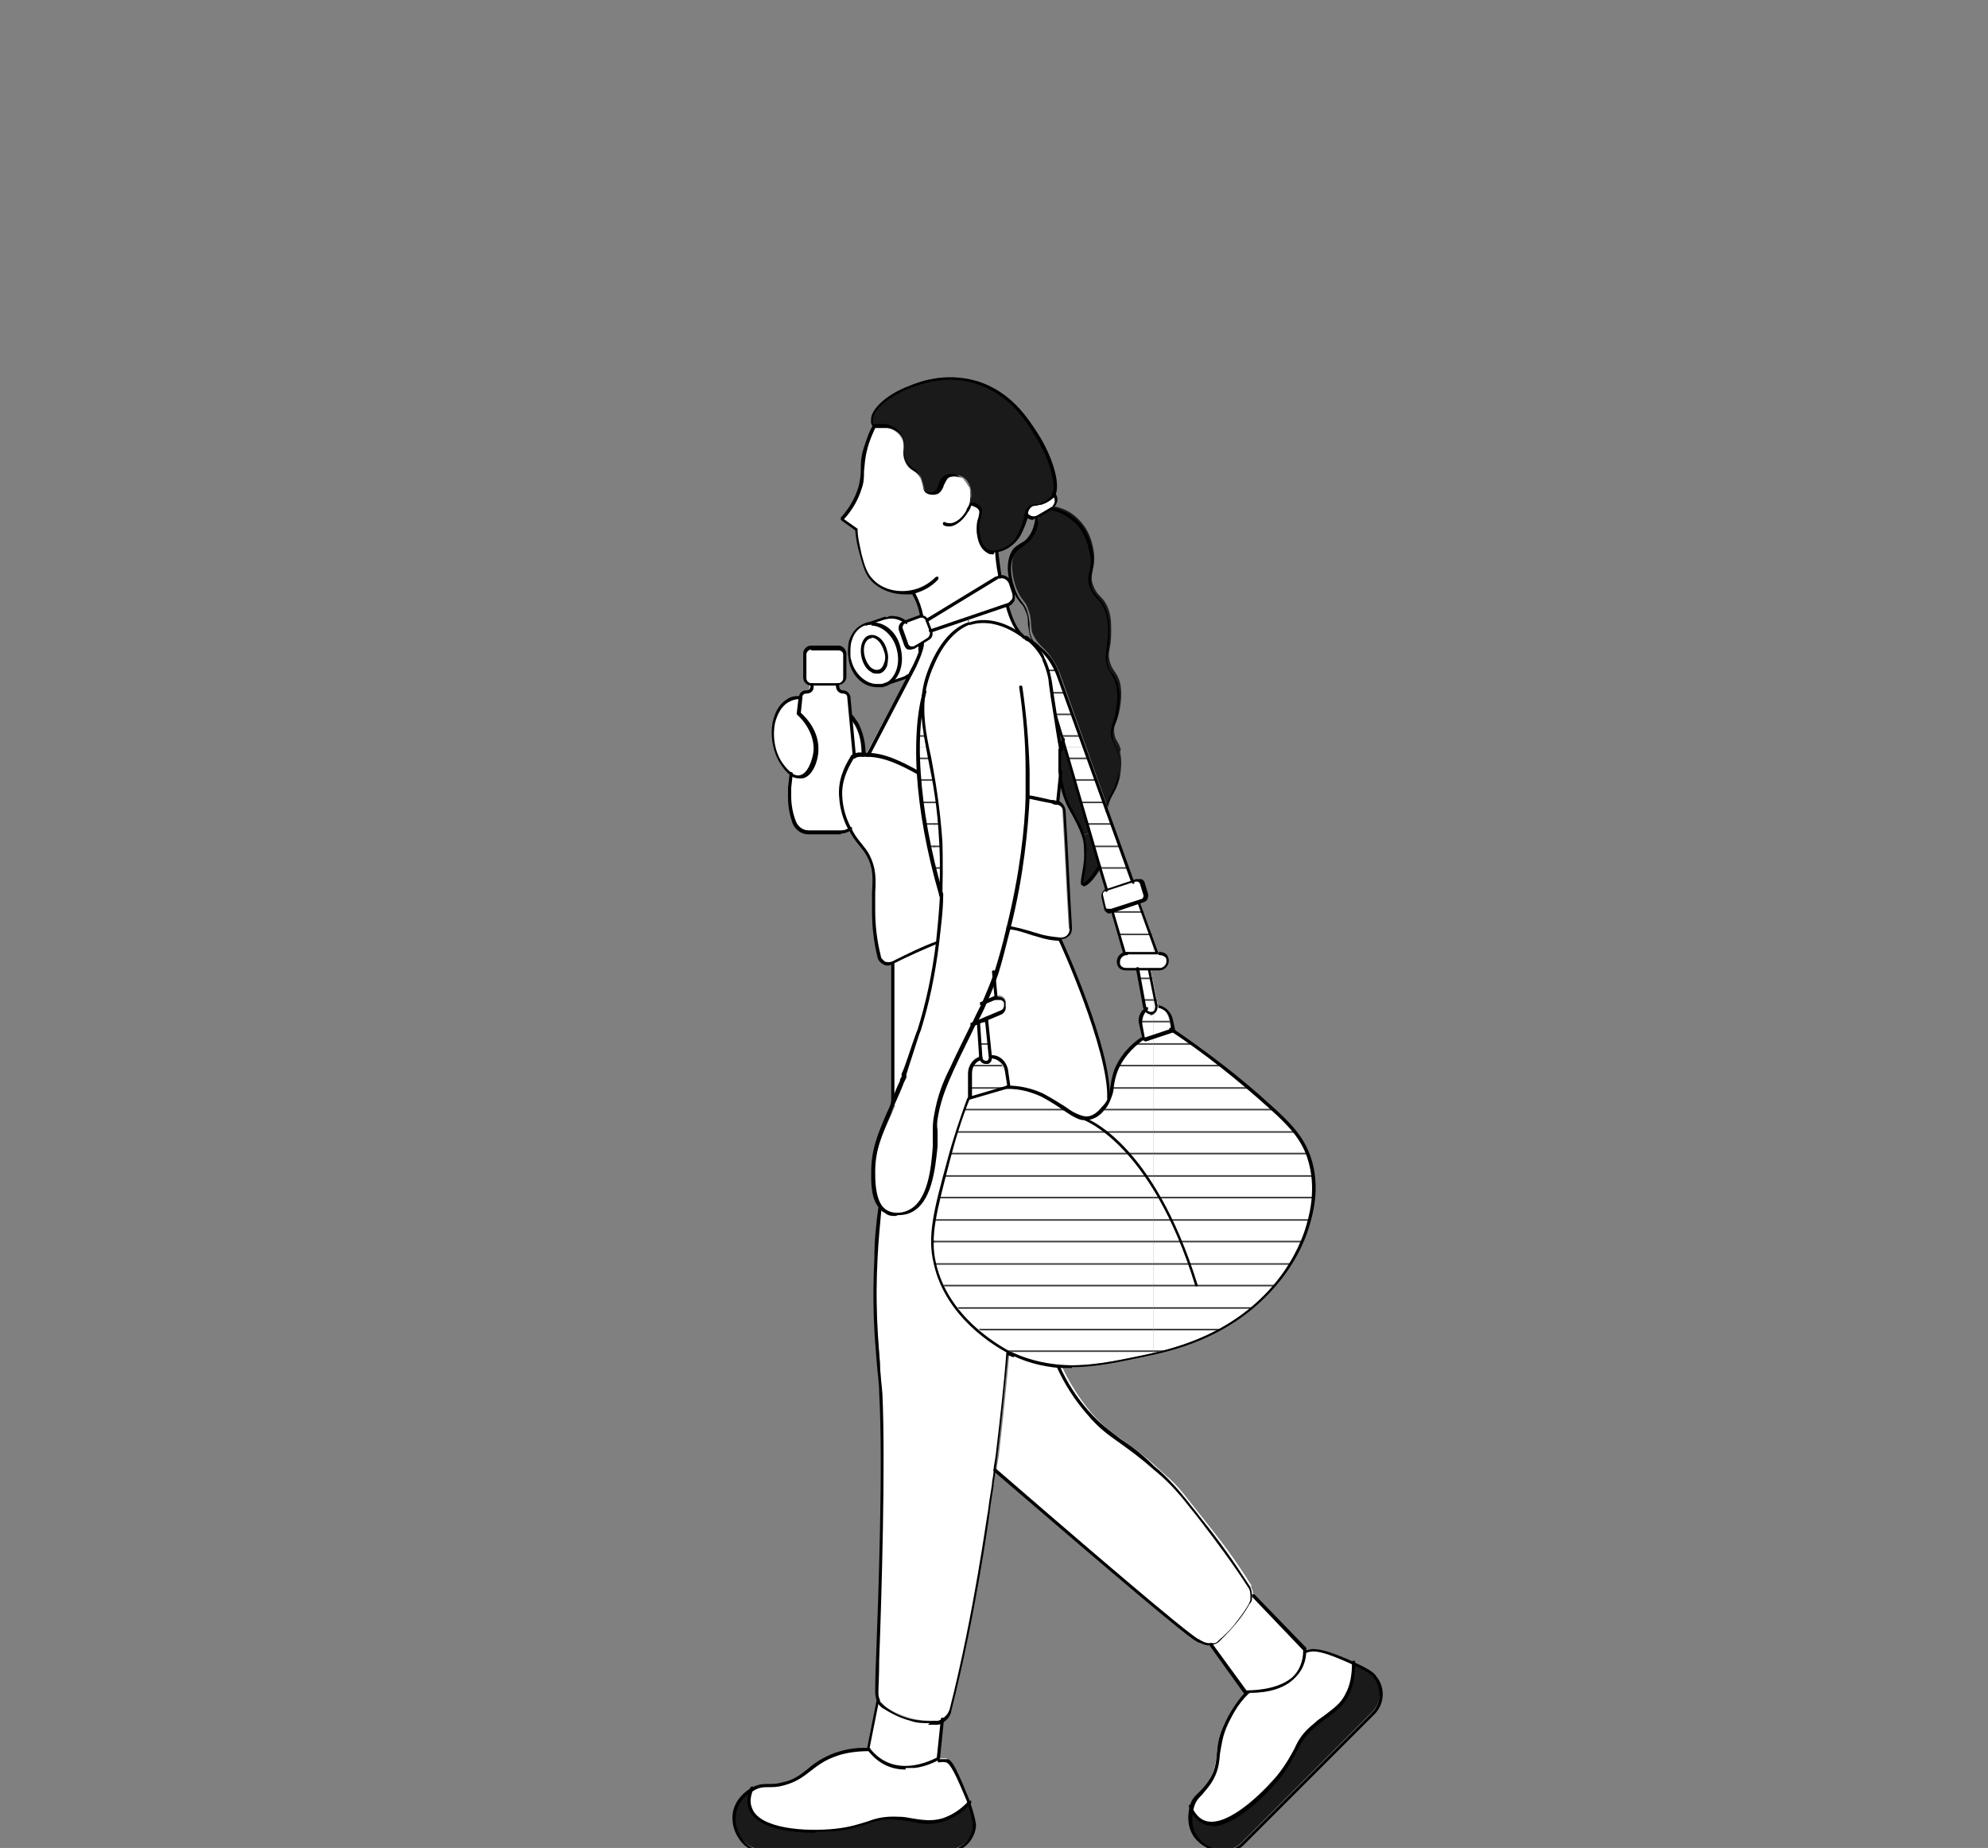 <?xml version="1.0" encoding="UTF-8"?>
<svg xmlns="http://www.w3.org/2000/svg" xmlns:xlink="http://www.w3.org/1999/xlink" id="Layer_1" data-name="Layer 1" version="1.1" viewBox="0 0 248.5 231">
  <rect x="0" y="0" width="248.5" height="231" fill="#808080" stroke="none"/>
  <defs>
    <style>
      .cls-1 {
        clip-path: url(#clippath);
      }

      .cls-2 {
        fill: none;
      }

      .cls-2, .cls-3, .cls-4, .cls-5, .cls-6 {
        stroke-width: 0px;
      }

      .cls-3 {
        fill: #1a1a1a;
      }

      .cls-7 {
        clip-path: url(#clippath-1);
      }

      .cls-8 {
        clip-path: url(#clippath-4);
      }

      .cls-9 {
        clip-path: url(#clippath-3);
      }

      .cls-10 {
        clip-path: url(#clippath-2);
      }

      .cls-11 {
        clip-path: url(#clippath-7);
      }

      .cls-12 {
        clip-path: url(#clippath-8);
      }

      .cls-13 {
        clip-path: url(#clippath-6);
      }

      .cls-14 {
        clip-path: url(#clippath-5);
      }

      .cls-15 {
        clip-path: url(#clippath-9);
      }

      .cls-4 {
        fill: #000;
      }

      .cls-16 {
        clip-path: url(#clippath-20);
      }

      .cls-17 {
        clip-path: url(#clippath-21);
      }

      .cls-18 {
        clip-path: url(#clippath-24);
      }

      .cls-19 {
        clip-path: url(#clippath-23);
      }

      .cls-20 {
        clip-path: url(#clippath-22);
      }

      .cls-21 {
        clip-path: url(#clippath-25);
      }

      .cls-22 {
        clip-path: url(#clippath-27);
      }

      .cls-23 {
        clip-path: url(#clippath-28);
      }

      .cls-24 {
        clip-path: url(#clippath-26);
      }

      .cls-25 {
        clip-path: url(#clippath-29);
      }

      .cls-26 {
        clip-path: url(#clippath-14);
      }

      .cls-27 {
        clip-path: url(#clippath-13);
      }

      .cls-28 {
        clip-path: url(#clippath-12);
      }

      .cls-29 {
        clip-path: url(#clippath-10);
      }

      .cls-30 {
        clip-path: url(#clippath-15);
      }

      .cls-31 {
        clip-path: url(#clippath-17);
      }

      .cls-32 {
        clip-path: url(#clippath-16);
      }

      .cls-33 {
        clip-path: url(#clippath-19);
      }

      .cls-34 {
        clip-path: url(#clippath-11);
      }

      .cls-35 {
        clip-path: url(#clippath-18);
      }

      .cls-5 {
        fill: #3f4040;
      }

      .cls-6 {
        fill: #fff;
      }
    </style>
    <clipPath id="clippath">
      <path class="cls-2" d="M135.3,139.7c1.3.3,2.3-1,2.6-1.2.4-.4.6-.8.8-1.2.4-1,.3-2.1.9-3.5.4-1.1,1.3-2.5,3.2-4l3.6-1.2c5.4,3.6,9.5,7,12.3,9.6,2.7,2.5,4.1,4,4.9,6.3,1.4,3.9.2,7.6-.3,9.2-.2.7-1.3,4.1-4.6,7.6-5.3,5.7-12.1,7.3-15.7,8.1-3.4.7-6.9,1.5-10.5,1.2-2.1-.2-4.3-.7-6.5-1.8-.9-.4-7.6-4.1-9.1-11-.7-3.4,0-6.5,1.7-12.8.9-3.3,1.8-6,2.5-7.8l4.8-1.4c2.1,0,3.5.6,4.4,1,2.4,1.2,3.5,2.4,5,2.8Z"></path>
    </clipPath>
    <clipPath id="clippath-1">
      <rect class="cls-2" x="144.2" y="120.9" width="27.5" height="27.5"></rect>
    </clipPath>
    <clipPath id="clippath-2">
      <rect class="cls-2" x="144.2" y="148.3" width="27.5" height="27.5"></rect>
    </clipPath>
    <clipPath id="clippath-3">
      <rect class="cls-2" x="116.7" y="120.9" width="27.5" height="27.5"></rect>
    </clipPath>
    <clipPath id="clippath-4">
      <rect class="cls-2" x="116.7" y="148.3" width="27.5" height="27.5"></rect>
    </clipPath>
    <clipPath id="clippath-5">
      <rect class="cls-2" x="89.2" y="120.9" width="27.5" height="27.5"></rect>
    </clipPath>
    <clipPath id="clippath-6">
      <rect class="cls-2" x="89.2" y="148.3" width="27.5" height="27.5"></rect>
    </clipPath>
    <clipPath id="clippath-7">
      <path class="cls-2" d="M146.1,127.2l.3,1.4-3.6,1.2-.4-1.8c-.1-.7,0-1.3.5-1.8l.2-.2c0,.4.4.6.8.6s0,0,0,0c.5,0,.8-.5.7-.9.8.2,1.3.8,1.5,1.6Z"></path>
    </clipPath>
    <clipPath id="clippath-8">
      <rect class="cls-2" x="144.2" y="120.9" width="27.5" height="27.5"></rect>
    </clipPath>
    <clipPath id="clippath-9">
      <rect class="cls-2" x="116.7" y="120.9" width="27.5" height="27.5"></rect>
    </clipPath>
    <clipPath id="clippath-10">
      <polygon class="cls-2" points="142.5 112.8 144.8 119.1 140.6 119.1 139.1 113.9 139.1 113.9 142.5 112.8 142.5 112.8"></polygon>
    </clipPath>
    <clipPath id="clippath-11">
      <rect class="cls-2" x="144.2" y="93.4" width="27.5" height="27.5"></rect>
    </clipPath>
    <clipPath id="clippath-12">
      <rect class="cls-2" x="116.7" y="93.4" width="27.5" height="27.5"></rect>
    </clipPath>
    <clipPath id="clippath-13">
      <path class="cls-2" d="M144.6,125.6c0,.4-.2.9-.7.9,0,0,0,0,0,0-.4,0-.7-.2-.8-.6l-.9-4.9h1.6l.9,4.5Z"></path>
    </clipPath>
    <clipPath id="clippath-14">
      <rect class="cls-2" x="144.2" y="120.9" width="27.5" height="27.5"></rect>
    </clipPath>
    <clipPath id="clippath-15">
      <rect class="cls-2" x="116.7" y="120.9" width="27.5" height="27.5"></rect>
    </clipPath>
    <clipPath id="clippath-16">
      <path class="cls-2" d="M138.4,101.2l3.2,9-3.2,1.1-.9-3h0s-1.2-4.2-1.2-4.2l-3.4-11.7h0s-.6-2-.6-2h0s-.3-1-.3-1c-.3-1.8-.5-3.2-.6-4,0-.5-.2-1.6-.9-2.9,0,0,0-.2-.1-.3-.5-.9-1.2-1.8-2.1-2.5.7.3,1.3.8,1.8,1.3,1,.9,1.8,2.1,2.3,3.4l6,16.8Z"></path>
    </clipPath>
    <clipPath id="clippath-17">
      <rect class="cls-2" x="116.7" y="65.9" width="27.5" height="27.5"></rect>
    </clipPath>
    <clipPath id="clippath-18">
      <rect class="cls-2" x="116.7" y="93.4" width="27.5" height="27.5"></rect>
    </clipPath>
    <clipPath id="clippath-19">
      <path class="cls-2" d="M125.6,133.8l.3,2.1-4.8,1.4v-3.1c0-.7.4-1.4,1-1.7l.4-.2c0,.3.3.5.6.5s.1,0,.2,0c.3,0,.4-.4.4-.6.9,0,1.7.8,1.8,1.7Z"></path>
    </clipPath>
    <clipPath id="clippath-20">
      <rect class="cls-2" x="116.7" y="120.9" width="27.5" height="27.5"></rect>
    </clipPath>
    <clipPath id="clippath-21">
      <path class="cls-2" d="M124.3,121.5l.3,3.2-1.9.8h0c.7-1.4,1.2-2.7,1.6-4h0Z"></path>
    </clipPath>
    <clipPath id="clippath-22">
      <rect class="cls-2" x="116.7" y="120.9" width="27.5" height="27.5"></rect>
    </clipPath>
    <clipPath id="clippath-23">
      <path class="cls-2" d="M123.8,132.1c0,.3-.1.5-.4.6,0,0-.1,0-.2,0-.3,0-.6-.2-.6-.5l-.3-4.5,1.1-.5.5,4.9Z"></path>
    </clipPath>
    <clipPath id="clippath-24">
      <rect class="cls-2" x="116.7" y="120.9" width="27.5" height="27.5"></rect>
    </clipPath>
    <clipPath id="clippath-25">
      <path class="cls-2" d="M114.8,96.7c-.3-5.5.3-8.8.8-10.2-.7,4.9,1.6,9.4,2,18.8,0,0,.1,2.7,0,6.6-1.8-6.2-2.5-11.3-2.8-15.2Z"></path>
    </clipPath>
    <clipPath id="clippath-26">
      <rect class="cls-2" x="116.7" y="65.9" width="27.5" height="27.5"></rect>
    </clipPath>
    <clipPath id="clippath-27">
      <rect class="cls-2" x="116.7" y="93.4" width="27.5" height="27.5"></rect>
    </clipPath>
    <clipPath id="clippath-28">
      <rect class="cls-2" x="89.2" y="65.9" width="27.5" height="27.5"></rect>
    </clipPath>
    <clipPath id="clippath-29">
      <rect class="cls-2" x="89.2" y="93.4" width="27.5" height="27.5"></rect>
    </clipPath>
  </defs>
  <g>
    <path class="cls-3" d="M171.7,209.4c1.1,1.4,1,3.4-.2,4.6l-16.3,16.3c-.7.7-1.6,1-2.5,1-1.4,0-2.6-.7-3.4-1.7-1.1-1.5-.6-3.4-.6-3.7.3.6.7,1.5,1.6,1.9,2.7,1.3,7.2-2.8,9.4-5.6,2.7-3.3,1.9-4.4,4.6-6.6,1.6-1.3,3-1.9,4-3.8.7-1.4.9-2.9.8-4h0c1.9.9,2.3,1.3,2.5,1.6,0,0,0,0,0,0Z"></path>
    <path class="cls-6" d="M169.2,207.8c0,1,0,2.5-.8,4-1,1.9-2.4,2.5-4,3.8-2.7,2.2-1.9,3.3-4.6,6.6-2.2,2.7-6.7,6.8-9.4,5.6-.9-.4-1.4-1.3-1.6-1.9.4-1.5,1.2-1.7,2.2-3.2,1.7-2.6.5-4.2,2.1-7.3.4-.8,1.2-2.6,2.6-3.8,0,0,7.3.6,7.4-5.3.9-.3,1.8-.2,4.9,1,.5.2.9.4,1.3.6Z"></path>
    <g class="cls-1">
      <g class="cls-7">
        <g>
          <rect class="cls-5" x="171.5" y="146.9" width="27.7" height=".2"></rect>
          <rect class="cls-5" x="171.5" y="141.4" width="27.7" height=".2"></rect>
          <rect class="cls-5" x="171.5" y="135.9" width="27.7" height=".2"></rect>
          <rect class="cls-5" x="171.5" y="130.4" width="27.7" height=".2"></rect>
          <rect class="cls-5" x="171.5" y="124.9" width="27.7" height=".2"></rect>
          <rect class="cls-5" x="171.5" y="144.1" width="27.7" height=".2"></rect>
          <rect class="cls-5" x="171.5" y="138.6" width="27.7" height=".2"></rect>
          <rect class="cls-5" x="171.5" y="133.1" width="27.7" height=".2"></rect>
          <rect class="cls-5" x="171.5" y="127.6" width="27.7" height=".2"></rect>
          <rect class="cls-5" x="171.5" y="122.2" width="27.7" height=".2"></rect>
        </g>
        <g>
          <rect class="cls-6" x="144.2" y="120.9" width="27.5" height="27.5"></rect>
          <rect class="cls-5" x="144.1" y="146.9" width="27.7" height=".2"></rect>
          <rect class="cls-5" x="144.1" y="141.4" width="27.7" height=".2"></rect>
          <rect class="cls-5" x="144.1" y="135.9" width="27.7" height=".2"></rect>
          <rect class="cls-5" x="144.1" y="130.4" width="27.7" height=".2"></rect>
          <rect class="cls-5" x="144.1" y="124.9" width="27.7" height=".2"></rect>
          <rect class="cls-5" x="144.1" y="144.1" width="27.7" height=".2"></rect>
          <rect class="cls-5" x="144.1" y="138.6" width="27.7" height=".2"></rect>
          <rect class="cls-5" x="144.1" y="133.1" width="27.7" height=".2"></rect>
          <rect class="cls-5" x="144.1" y="127.6" width="27.7" height=".2"></rect>
          <rect class="cls-5" x="144.1" y="122.2" width="27.7" height=".2"></rect>
        </g>
        <g>
          <rect class="cls-5" x="116.6" y="146.9" width="27.7" height=".2"></rect>
          <rect class="cls-5" x="116.6" y="141.4" width="27.7" height=".2"></rect>
          <rect class="cls-5" x="116.6" y="135.9" width="27.7" height=".2"></rect>
          <rect class="cls-5" x="116.6" y="130.4" width="27.7" height=".2"></rect>
          <rect class="cls-5" x="116.6" y="124.9" width="27.7" height=".2"></rect>
          <rect class="cls-5" x="116.6" y="144.1" width="27.7" height=".2"></rect>
          <rect class="cls-5" x="116.6" y="138.6" width="27.7" height=".2"></rect>
          <rect class="cls-5" x="116.6" y="133.1" width="27.7" height=".2"></rect>
          <rect class="cls-5" x="116.6" y="127.6" width="27.7" height=".2"></rect>
          <rect class="cls-5" x="116.6" y="122.2" width="27.7" height=".2"></rect>
        </g>
      </g>
      <g class="cls-10">
        <g>
          <rect class="cls-5" x="171.5" y="174.3" width="27.7" height=".2"></rect>
          <rect class="cls-5" x="171.5" y="168.8" width="27.7" height=".2"></rect>
          <rect class="cls-5" x="171.5" y="163.4" width="27.7" height=".2"></rect>
          <rect class="cls-5" x="171.5" y="157.9" width="27.7" height=".2"></rect>
          <rect class="cls-5" x="171.5" y="152.4" width="27.7" height=".2"></rect>
          <rect class="cls-5" x="171.5" y="171.6" width="27.7" height=".2"></rect>
          <rect class="cls-5" x="171.5" y="166.1" width="27.7" height=".2"></rect>
          <rect class="cls-5" x="171.5" y="160.6" width="27.7" height=".2"></rect>
          <rect class="cls-5" x="171.5" y="155.1" width="27.7" height=".2"></rect>
          <rect class="cls-5" x="171.5" y="149.6" width="27.7" height=".2"></rect>
        </g>
        <g>
          <rect class="cls-6" x="144.2" y="148.3" width="27.5" height="27.5"></rect>
          <rect class="cls-5" x="144.1" y="174.3" width="27.7" height=".2"></rect>
          <rect class="cls-5" x="144.1" y="168.8" width="27.7" height=".2"></rect>
          <rect class="cls-5" x="144.1" y="163.4" width="27.7" height=".2"></rect>
          <rect class="cls-5" x="144.1" y="157.9" width="27.7" height=".2"></rect>
          <rect class="cls-5" x="144.1" y="152.4" width="27.7" height=".2"></rect>
          <rect class="cls-5" x="144.1" y="171.6" width="27.7" height=".2"></rect>
          <rect class="cls-5" x="144.1" y="166.1" width="27.7" height=".2"></rect>
          <rect class="cls-5" x="144.1" y="160.6" width="27.7" height=".2"></rect>
          <rect class="cls-5" x="144.1" y="155.1" width="27.7" height=".2"></rect>
          <rect class="cls-5" x="144.1" y="149.6" width="27.7" height=".2"></rect>
        </g>
        <g>
          <rect class="cls-5" x="116.6" y="174.3" width="27.7" height=".2"></rect>
          <rect class="cls-5" x="116.6" y="168.8" width="27.7" height=".2"></rect>
          <rect class="cls-5" x="116.6" y="163.4" width="27.7" height=".2"></rect>
          <rect class="cls-5" x="116.6" y="157.9" width="27.7" height=".2"></rect>
          <rect class="cls-5" x="116.6" y="152.4" width="27.7" height=".2"></rect>
          <rect class="cls-5" x="116.6" y="171.6" width="27.7" height=".2"></rect>
          <rect class="cls-5" x="116.6" y="166.1" width="27.7" height=".2"></rect>
          <rect class="cls-5" x="116.6" y="160.6" width="27.7" height=".2"></rect>
          <rect class="cls-5" x="116.6" y="155.1" width="27.7" height=".2"></rect>
          <rect class="cls-5" x="116.6" y="149.6" width="27.7" height=".2"></rect>
        </g>
      </g>
      <g class="cls-9">
        <g>
          <rect class="cls-5" x="144.1" y="146.9" width="27.7" height=".2"></rect>
          <rect class="cls-5" x="144.1" y="141.4" width="27.7" height=".2"></rect>
          <rect class="cls-5" x="144.1" y="135.9" width="27.7" height=".2"></rect>
          <rect class="cls-5" x="144.1" y="130.4" width="27.7" height=".2"></rect>
          <rect class="cls-5" x="144.1" y="124.9" width="27.7" height=".2"></rect>
          <rect class="cls-5" x="144.1" y="144.1" width="27.7" height=".2"></rect>
          <rect class="cls-5" x="144.1" y="138.6" width="27.7" height=".2"></rect>
          <rect class="cls-5" x="144.1" y="133.1" width="27.7" height=".2"></rect>
          <rect class="cls-5" x="144.1" y="127.6" width="27.7" height=".2"></rect>
          <rect class="cls-5" x="144.1" y="122.2" width="27.7" height=".2"></rect>
        </g>
        <g>
          <rect class="cls-6" x="116.7" y="120.9" width="27.5" height="27.5"></rect>
          <rect class="cls-5" x="116.6" y="146.9" width="27.7" height=".2"></rect>
          <rect class="cls-5" x="116.6" y="141.4" width="27.7" height=".2"></rect>
          <rect class="cls-5" x="116.6" y="135.9" width="27.7" height=".2"></rect>
          <rect class="cls-5" x="116.6" y="130.4" width="27.7" height=".2"></rect>
          <rect class="cls-5" x="116.6" y="124.9" width="27.7" height=".2"></rect>
          <rect class="cls-5" x="116.6" y="144.1" width="27.7" height=".2"></rect>
          <rect class="cls-5" x="116.6" y="138.6" width="27.7" height=".2"></rect>
          <rect class="cls-5" x="116.6" y="133.1" width="27.7" height=".2"></rect>
          <rect class="cls-5" x="116.6" y="127.6" width="27.7" height=".2"></rect>
          <rect class="cls-5" x="116.6" y="122.2" width="27.7" height=".2"></rect>
        </g>
        <g>
          <rect class="cls-5" x="89.2" y="146.9" width="27.7" height=".2"></rect>
          <rect class="cls-5" x="89.2" y="141.4" width="27.7" height=".2"></rect>
          <rect class="cls-5" x="89.2" y="135.9" width="27.7" height=".2"></rect>
          <rect class="cls-5" x="89.2" y="130.4" width="27.7" height=".2"></rect>
          <rect class="cls-5" x="89.2" y="124.9" width="27.7" height=".2"></rect>
          <rect class="cls-5" x="89.2" y="144.1" width="27.7" height=".2"></rect>
          <rect class="cls-5" x="89.2" y="138.6" width="27.7" height=".2"></rect>
          <rect class="cls-5" x="89.2" y="133.1" width="27.7" height=".2"></rect>
          <rect class="cls-5" x="89.2" y="127.6" width="27.7" height=".2"></rect>
          <rect class="cls-5" x="89.2" y="122.2" width="27.7" height=".2"></rect>
        </g>
      </g>
      <g class="cls-8">
        <g>
          <rect class="cls-5" x="144.1" y="174.3" width="27.7" height=".2"></rect>
          <rect class="cls-5" x="144.1" y="168.8" width="27.7" height=".2"></rect>
          <rect class="cls-5" x="144.1" y="163.4" width="27.7" height=".2"></rect>
          <rect class="cls-5" x="144.1" y="157.9" width="27.7" height=".2"></rect>
          <rect class="cls-5" x="144.1" y="152.4" width="27.7" height=".2"></rect>
          <rect class="cls-5" x="144.1" y="171.6" width="27.7" height=".2"></rect>
          <rect class="cls-5" x="144.1" y="166.1" width="27.7" height=".2"></rect>
          <rect class="cls-5" x="144.1" y="160.6" width="27.7" height=".2"></rect>
          <rect class="cls-5" x="144.1" y="155.1" width="27.7" height=".2"></rect>
          <rect class="cls-5" x="144.1" y="149.6" width="27.7" height=".2"></rect>
        </g>
        <g>
          <rect class="cls-6" x="116.7" y="148.3" width="27.5" height="27.5"></rect>
          <rect class="cls-5" x="116.6" y="174.3" width="27.7" height=".2"></rect>
          <rect class="cls-5" x="116.6" y="168.8" width="27.7" height=".2"></rect>
          <rect class="cls-5" x="116.6" y="163.4" width="27.7" height=".2"></rect>
          <rect class="cls-5" x="116.6" y="157.9" width="27.7" height=".2"></rect>
          <rect class="cls-5" x="116.6" y="152.4" width="27.7" height=".2"></rect>
          <rect class="cls-5" x="116.6" y="171.6" width="27.7" height=".2"></rect>
          <rect class="cls-5" x="116.6" y="166.1" width="27.7" height=".2"></rect>
          <rect class="cls-5" x="116.6" y="160.6" width="27.7" height=".2"></rect>
          <rect class="cls-5" x="116.6" y="155.1" width="27.7" height=".2"></rect>
          <rect class="cls-5" x="116.6" y="149.6" width="27.7" height=".2"></rect>
        </g>
        <g>
          <rect class="cls-5" x="89.2" y="174.3" width="27.7" height=".2"></rect>
          <rect class="cls-5" x="89.2" y="168.8" width="27.7" height=".2"></rect>
          <rect class="cls-5" x="89.2" y="163.4" width="27.7" height=".2"></rect>
          <rect class="cls-5" x="89.2" y="157.9" width="27.7" height=".2"></rect>
          <rect class="cls-5" x="89.2" y="152.4" width="27.7" height=".2"></rect>
          <rect class="cls-5" x="89.2" y="171.6" width="27.7" height=".2"></rect>
          <rect class="cls-5" x="89.2" y="166.1" width="27.7" height=".2"></rect>
          <rect class="cls-5" x="89.2" y="160.6" width="27.7" height=".2"></rect>
          <rect class="cls-5" x="89.2" y="155.1" width="27.7" height=".2"></rect>
          <rect class="cls-5" x="89.2" y="149.6" width="27.7" height=".2"></rect>
        </g>
      </g>
      <g class="cls-14">
        <g>
          <rect class="cls-5" x="116.6" y="146.9" width="27.7" height=".2"></rect>
          <rect class="cls-5" x="116.6" y="141.4" width="27.7" height=".2"></rect>
          <rect class="cls-5" x="116.6" y="135.9" width="27.7" height=".2"></rect>
          <rect class="cls-5" x="116.6" y="130.4" width="27.7" height=".2"></rect>
          <rect class="cls-5" x="116.6" y="124.9" width="27.7" height=".2"></rect>
          <rect class="cls-5" x="116.6" y="144.1" width="27.7" height=".2"></rect>
          <rect class="cls-5" x="116.6" y="138.6" width="27.7" height=".2"></rect>
          <rect class="cls-5" x="116.6" y="133.1" width="27.7" height=".2"></rect>
          <rect class="cls-5" x="116.6" y="127.6" width="27.7" height=".2"></rect>
          <rect class="cls-5" x="116.6" y="122.2" width="27.7" height=".2"></rect>
        </g>
        <g>
          <rect class="cls-6" x="89.2" y="120.9" width="27.5" height="27.5"></rect>
          <rect class="cls-5" x="89.2" y="146.9" width="27.7" height=".2"></rect>
          <rect class="cls-5" x="89.2" y="141.4" width="27.7" height=".2"></rect>
          <rect class="cls-5" x="89.2" y="135.9" width="27.7" height=".2"></rect>
          <rect class="cls-5" x="89.2" y="130.4" width="27.7" height=".2"></rect>
          <rect class="cls-5" x="89.2" y="124.9" width="27.7" height=".2"></rect>
          <rect class="cls-5" x="89.2" y="144.1" width="27.7" height=".2"></rect>
          <rect class="cls-5" x="89.2" y="138.6" width="27.7" height=".2"></rect>
          <rect class="cls-5" x="89.2" y="133.1" width="27.7" height=".2"></rect>
          <rect class="cls-5" x="89.2" y="127.6" width="27.7" height=".2"></rect>
          <rect class="cls-5" x="89.2" y="122.2" width="27.7" height=".2"></rect>
        </g>
        <g>
          <rect class="cls-5" x="61.7" y="146.9" width="27.7" height=".2"></rect>
          <rect class="cls-5" x="61.7" y="141.4" width="27.7" height=".2"></rect>
          <rect class="cls-5" x="61.7" y="135.9" width="27.7" height=".2"></rect>
          <rect class="cls-5" x="61.7" y="130.4" width="27.7" height=".2"></rect>
          <rect class="cls-5" x="61.7" y="124.9" width="27.7" height=".2"></rect>
          <rect class="cls-5" x="61.7" y="144.1" width="27.7" height=".2"></rect>
          <rect class="cls-5" x="61.7" y="138.6" width="27.7" height=".2"></rect>
          <rect class="cls-5" x="61.7" y="133.1" width="27.7" height=".2"></rect>
          <rect class="cls-5" x="61.7" y="127.6" width="27.7" height=".2"></rect>
          <rect class="cls-5" x="61.7" y="122.2" width="27.7" height=".2"></rect>
        </g>
      </g>
      <g class="cls-13">
        <g>
          <rect class="cls-5" x="116.6" y="174.3" width="27.7" height=".2"></rect>
          <rect class="cls-5" x="116.6" y="168.8" width="27.7" height=".2"></rect>
          <rect class="cls-5" x="116.6" y="163.4" width="27.7" height=".2"></rect>
          <rect class="cls-5" x="116.6" y="157.9" width="27.7" height=".2"></rect>
          <rect class="cls-5" x="116.6" y="152.4" width="27.7" height=".2"></rect>
          <rect class="cls-5" x="116.6" y="171.6" width="27.7" height=".2"></rect>
          <rect class="cls-5" x="116.6" y="166.1" width="27.7" height=".2"></rect>
          <rect class="cls-5" x="116.6" y="160.6" width="27.7" height=".2"></rect>
          <rect class="cls-5" x="116.6" y="155.1" width="27.7" height=".2"></rect>
          <rect class="cls-5" x="116.6" y="149.6" width="27.7" height=".2"></rect>
        </g>
        <g>
          <rect class="cls-6" x="89.2" y="148.3" width="27.5" height="27.5"></rect>
          <rect class="cls-5" x="89.2" y="174.3" width="27.7" height=".2"></rect>
          <rect class="cls-5" x="89.2" y="168.8" width="27.7" height=".2"></rect>
          <rect class="cls-5" x="89.2" y="163.4" width="27.7" height=".2"></rect>
          <rect class="cls-5" x="89.2" y="157.9" width="27.7" height=".2"></rect>
          <rect class="cls-5" x="89.2" y="152.4" width="27.7" height=".2"></rect>
          <rect class="cls-5" x="89.2" y="171.6" width="27.7" height=".2"></rect>
          <rect class="cls-5" x="89.2" y="166.1" width="27.7" height=".2"></rect>
          <rect class="cls-5" x="89.2" y="160.6" width="27.7" height=".2"></rect>
          <rect class="cls-5" x="89.2" y="155.1" width="27.7" height=".2"></rect>
          <rect class="cls-5" x="89.2" y="149.6" width="27.7" height=".2"></rect>
        </g>
        <g>
          <rect class="cls-5" x="61.7" y="174.3" width="27.7" height=".2"></rect>
          <rect class="cls-5" x="61.7" y="168.8" width="27.7" height=".2"></rect>
          <rect class="cls-5" x="61.7" y="163.4" width="27.7" height=".2"></rect>
          <rect class="cls-5" x="61.7" y="157.9" width="27.7" height=".2"></rect>
          <rect class="cls-5" x="61.7" y="152.4" width="27.7" height=".2"></rect>
          <rect class="cls-5" x="61.7" y="171.6" width="27.7" height=".2"></rect>
          <rect class="cls-5" x="61.7" y="166.1" width="27.7" height=".2"></rect>
          <rect class="cls-5" x="61.7" y="160.6" width="27.7" height=".2"></rect>
          <rect class="cls-5" x="61.7" y="155.1" width="27.7" height=".2"></rect>
          <rect class="cls-5" x="61.7" y="149.6" width="27.7" height=".2"></rect>
        </g>
      </g>
    </g>
    <path class="cls-6" d="M156.6,199.5l6.5,6.7c0,5.9-7.4,5.3-7.4,5.3l-4.3-6c.2,0,.3,0,.5,0,.2,0,.5-.2.7-.4.6-.5,1.2-1.1,1.8-1.9.8-1,1.5-1.9,1.9-2.7.1-.2.2-.4.2-.7,0,0,0-.2,0-.3Z"></path>
    <path class="cls-6" d="M156.3,198.2c.2.4.4.8.3,1.3,0,.1,0,.2,0,.3,0,.2-.1.5-.2.7-.5.8-1.1,1.8-1.9,2.7-.6.7-1.2,1.3-1.8,1.9-.2.2-.4.3-.7.4-.2,0-.4,0-.5,0,0,0,0,0-.1,0-.7,0-1.1-.4-1.5-.5-1.5-.8-16.2-13.4-25.3-21.3h0c0-.6.2-1.2.3-2.2.6-5.1,1-9.4,1.3-12.6,2.2,1.1,4.3,1.7,6.5,1.8.6,1.4,1.8,3.6,3.7,5.9,2.7,3.1,4.4,3.3,8.3,6.9,2.9,2.6,2.1,1.8,6,6.7,1.6,2,3.7,4.7,5.8,8.1Z"></path>
    <g class="cls-11">
      <g class="cls-12">
        <g>
          <rect class="cls-5" x="171.5" y="146.9" width="27.7" height=".2"></rect>
          <rect class="cls-5" x="171.5" y="141.4" width="27.7" height=".2"></rect>
          <rect class="cls-5" x="171.5" y="135.9" width="27.7" height=".2"></rect>
          <rect class="cls-5" x="171.5" y="130.4" width="27.7" height=".2"></rect>
          <rect class="cls-5" x="171.5" y="124.9" width="27.7" height=".2"></rect>
          <rect class="cls-5" x="171.5" y="144.1" width="27.7" height=".2"></rect>
          <rect class="cls-5" x="171.5" y="138.6" width="27.7" height=".2"></rect>
          <rect class="cls-5" x="171.5" y="133.1" width="27.7" height=".2"></rect>
          <rect class="cls-5" x="171.5" y="127.6" width="27.7" height=".2"></rect>
          <rect class="cls-5" x="171.5" y="122.2" width="27.7" height=".2"></rect>
        </g>
        <g>
          <rect class="cls-6" x="144.2" y="120.9" width="27.5" height="27.5"></rect>
          <rect class="cls-5" x="144.1" y="146.9" width="27.7" height=".2"></rect>
          <rect class="cls-5" x="144.1" y="141.4" width="27.7" height=".2"></rect>
          <rect class="cls-5" x="144.1" y="135.9" width="27.7" height=".2"></rect>
          <rect class="cls-5" x="144.1" y="130.4" width="27.7" height=".2"></rect>
          <rect class="cls-5" x="144.1" y="124.9" width="27.7" height=".2"></rect>
          <rect class="cls-5" x="144.1" y="144.1" width="27.7" height=".2"></rect>
          <rect class="cls-5" x="144.1" y="138.6" width="27.7" height=".2"></rect>
          <rect class="cls-5" x="144.1" y="133.1" width="27.7" height=".2"></rect>
          <rect class="cls-5" x="144.1" y="127.6" width="27.7" height=".2"></rect>
          <rect class="cls-5" x="144.1" y="122.2" width="27.7" height=".2"></rect>
        </g>
        <g>
          <rect class="cls-5" x="116.6" y="146.9" width="27.7" height=".2"></rect>
          <rect class="cls-5" x="116.6" y="141.4" width="27.7" height=".2"></rect>
          <rect class="cls-5" x="116.6" y="135.9" width="27.7" height=".2"></rect>
          <rect class="cls-5" x="116.6" y="130.4" width="27.7" height=".2"></rect>
          <rect class="cls-5" x="116.6" y="124.9" width="27.7" height=".2"></rect>
          <rect class="cls-5" x="116.6" y="144.1" width="27.7" height=".2"></rect>
          <rect class="cls-5" x="116.6" y="138.6" width="27.7" height=".2"></rect>
          <rect class="cls-5" x="116.6" y="133.1" width="27.7" height=".2"></rect>
          <rect class="cls-5" x="116.6" y="127.6" width="27.7" height=".2"></rect>
          <rect class="cls-5" x="116.6" y="122.2" width="27.7" height=".2"></rect>
        </g>
      </g>
      <g class="cls-15">
        <g>
          <rect class="cls-5" x="144.1" y="146.9" width="27.7" height=".2"></rect>
          <rect class="cls-5" x="144.1" y="141.4" width="27.7" height=".2"></rect>
          <rect class="cls-5" x="144.1" y="135.9" width="27.7" height=".2"></rect>
          <rect class="cls-5" x="144.1" y="130.4" width="27.7" height=".2"></rect>
          <rect class="cls-5" x="144.1" y="124.9" width="27.7" height=".2"></rect>
          <rect class="cls-5" x="144.1" y="144.1" width="27.7" height=".2"></rect>
          <rect class="cls-5" x="144.1" y="138.6" width="27.7" height=".2"></rect>
          <rect class="cls-5" x="144.1" y="133.1" width="27.7" height=".2"></rect>
          <rect class="cls-5" x="144.1" y="127.6" width="27.7" height=".2"></rect>
          <rect class="cls-5" x="144.1" y="122.2" width="27.7" height=".2"></rect>
        </g>
        <g>
          <rect class="cls-6" x="116.7" y="120.9" width="27.5" height="27.5"></rect>
          <rect class="cls-5" x="116.6" y="146.9" width="27.7" height=".2"></rect>
          <rect class="cls-5" x="116.6" y="141.4" width="27.7" height=".2"></rect>
          <rect class="cls-5" x="116.6" y="135.9" width="27.7" height=".2"></rect>
          <rect class="cls-5" x="116.6" y="130.4" width="27.7" height=".2"></rect>
          <rect class="cls-5" x="116.6" y="124.9" width="27.7" height=".2"></rect>
          <rect class="cls-5" x="116.6" y="144.1" width="27.7" height=".2"></rect>
          <rect class="cls-5" x="116.6" y="138.6" width="27.7" height=".2"></rect>
          <rect class="cls-5" x="116.6" y="133.1" width="27.7" height=".2"></rect>
          <rect class="cls-5" x="116.6" y="127.6" width="27.7" height=".2"></rect>
          <rect class="cls-5" x="116.6" y="122.2" width="27.7" height=".2"></rect>
        </g>
        <g>
          <rect class="cls-5" x="89.2" y="146.9" width="27.7" height=".2"></rect>
          <rect class="cls-5" x="89.2" y="141.4" width="27.7" height=".2"></rect>
          <rect class="cls-5" x="89.2" y="135.9" width="27.7" height=".2"></rect>
          <rect class="cls-5" x="89.2" y="130.4" width="27.7" height=".2"></rect>
          <rect class="cls-5" x="89.2" y="124.9" width="27.7" height=".2"></rect>
          <rect class="cls-5" x="89.2" y="144.1" width="27.7" height=".2"></rect>
          <rect class="cls-5" x="89.2" y="138.6" width="27.7" height=".2"></rect>
          <rect class="cls-5" x="89.2" y="133.1" width="27.7" height=".2"></rect>
          <rect class="cls-5" x="89.2" y="127.6" width="27.7" height=".2"></rect>
          <rect class="cls-5" x="89.2" y="122.2" width="27.7" height=".2"></rect>
        </g>
      </g>
    </g>
    <path class="cls-6" d="M145.6,119.4c.2.2.3.4.3.7,0,.5-.4,1-1,1h-4.2c-.3,0-.5-.1-.7-.3-.2-.2-.3-.4-.3-.7,0-.5.4-1,1-1h4.2c.3,0,.5.1.7.3Z"></path>
    <g class="cls-29">
      <g class="cls-34">
        <g>
          <rect class="cls-5" x="171.5" y="119.4" width="27.7" height=".2"></rect>
          <rect class="cls-5" x="171.5" y="113.9" width="27.7" height=".2"></rect>
          <rect class="cls-5" x="171.5" y="108.4" width="27.7" height=".2"></rect>
          <rect class="cls-5" x="171.5" y="102.9" width="27.7" height=".2"></rect>
          <rect class="cls-5" x="171.5" y="97.4" width="27.7" height=".2"></rect>
          <rect class="cls-5" x="171.5" y="116.7" width="27.7" height=".2"></rect>
          <rect class="cls-5" x="171.5" y="111.2" width="27.7" height=".2"></rect>
          <rect class="cls-5" x="171.5" y="105.7" width="27.7" height=".2"></rect>
          <rect class="cls-5" x="171.5" y="100.2" width="27.7" height=".2"></rect>
          <rect class="cls-5" x="171.5" y="94.7" width="27.7" height=".2"></rect>
        </g>
        <g>
          <rect class="cls-6" x="144.2" y="93.4" width="27.5" height="27.5"></rect>
          <rect class="cls-5" x="144.1" y="119.4" width="27.7" height=".2"></rect>
          <rect class="cls-5" x="144.1" y="113.9" width="27.7" height=".2"></rect>
          <rect class="cls-5" x="144.1" y="108.4" width="27.7" height=".2"></rect>
          <rect class="cls-5" x="144.1" y="102.9" width="27.7" height=".2"></rect>
          <rect class="cls-5" x="144.1" y="97.4" width="27.7" height=".2"></rect>
          <rect class="cls-5" x="144.1" y="116.7" width="27.7" height=".2"></rect>
          <rect class="cls-5" x="144.1" y="111.2" width="27.7" height=".2"></rect>
          <rect class="cls-5" x="144.1" y="105.7" width="27.7" height=".2"></rect>
          <rect class="cls-5" x="144.1" y="100.2" width="27.7" height=".2"></rect>
          <rect class="cls-5" x="144.1" y="94.7" width="27.7" height=".2"></rect>
        </g>
        <g>
          <rect class="cls-5" x="116.6" y="119.4" width="27.7" height=".2"></rect>
          <rect class="cls-5" x="116.6" y="113.9" width="27.7" height=".2"></rect>
          <rect class="cls-5" x="116.6" y="108.4" width="27.7" height=".2"></rect>
          <rect class="cls-5" x="116.6" y="102.9" width="27.7" height=".2"></rect>
          <rect class="cls-5" x="116.6" y="97.4" width="27.7" height=".2"></rect>
          <rect class="cls-5" x="116.6" y="116.7" width="27.7" height=".2"></rect>
          <rect class="cls-5" x="116.6" y="111.2" width="27.7" height=".2"></rect>
          <rect class="cls-5" x="116.6" y="105.7" width="27.7" height=".2"></rect>
          <rect class="cls-5" x="116.6" y="100.2" width="27.7" height=".2"></rect>
          <rect class="cls-5" x="116.6" y="94.7" width="27.7" height=".2"></rect>
        </g>
      </g>
      <g class="cls-28">
        <g>
          <rect class="cls-5" x="144.1" y="119.4" width="27.7" height=".2"></rect>
          <rect class="cls-5" x="144.1" y="113.9" width="27.7" height=".2"></rect>
          <rect class="cls-5" x="144.1" y="108.4" width="27.7" height=".2"></rect>
          <rect class="cls-5" x="144.1" y="102.9" width="27.7" height=".2"></rect>
          <rect class="cls-5" x="144.1" y="97.4" width="27.7" height=".2"></rect>
          <rect class="cls-5" x="144.1" y="116.7" width="27.7" height=".2"></rect>
          <rect class="cls-5" x="144.1" y="111.2" width="27.7" height=".2"></rect>
          <rect class="cls-5" x="144.1" y="105.7" width="27.7" height=".2"></rect>
          <rect class="cls-5" x="144.1" y="100.2" width="27.7" height=".2"></rect>
          <rect class="cls-5" x="144.1" y="94.7" width="27.7" height=".2"></rect>
        </g>
        <g>
          <rect class="cls-6" x="116.7" y="93.4" width="27.5" height="27.5"></rect>
          <rect class="cls-5" x="116.6" y="119.4" width="27.7" height=".2"></rect>
          <rect class="cls-5" x="116.6" y="113.9" width="27.7" height=".2"></rect>
          <rect class="cls-5" x="116.6" y="108.4" width="27.7" height=".2"></rect>
          <rect class="cls-5" x="116.6" y="102.9" width="27.7" height=".2"></rect>
          <rect class="cls-5" x="116.6" y="97.4" width="27.7" height=".2"></rect>
          <rect class="cls-5" x="116.6" y="116.7" width="27.7" height=".2"></rect>
          <rect class="cls-5" x="116.6" y="111.2" width="27.7" height=".2"></rect>
          <rect class="cls-5" x="116.6" y="105.7" width="27.7" height=".2"></rect>
          <rect class="cls-5" x="116.6" y="100.2" width="27.7" height=".2"></rect>
          <rect class="cls-5" x="116.6" y="94.7" width="27.7" height=".2"></rect>
        </g>
        <g>
          <rect class="cls-5" x="89.2" y="119.4" width="27.7" height=".2"></rect>
          <rect class="cls-5" x="89.2" y="113.9" width="27.7" height=".2"></rect>
          <rect class="cls-5" x="89.2" y="108.4" width="27.7" height=".2"></rect>
          <rect class="cls-5" x="89.2" y="102.9" width="27.7" height=".2"></rect>
          <rect class="cls-5" x="89.2" y="97.4" width="27.7" height=".2"></rect>
          <rect class="cls-5" x="89.2" y="116.7" width="27.7" height=".2"></rect>
          <rect class="cls-5" x="89.2" y="111.2" width="27.7" height=".2"></rect>
          <rect class="cls-5" x="89.2" y="105.7" width="27.7" height=".2"></rect>
          <rect class="cls-5" x="89.2" y="100.2" width="27.7" height=".2"></rect>
          <rect class="cls-5" x="89.2" y="94.7" width="27.7" height=".2"></rect>
        </g>
      </g>
    </g>
    <g class="cls-27">
      <g class="cls-26">
        <g>
          <rect class="cls-5" x="171.5" y="146.9" width="27.7" height=".2"></rect>
          <rect class="cls-5" x="171.5" y="141.4" width="27.7" height=".2"></rect>
          <rect class="cls-5" x="171.5" y="135.9" width="27.7" height=".2"></rect>
          <rect class="cls-5" x="171.5" y="130.4" width="27.7" height=".2"></rect>
          <rect class="cls-5" x="171.5" y="124.9" width="27.7" height=".2"></rect>
          <rect class="cls-5" x="171.5" y="144.1" width="27.7" height=".2"></rect>
          <rect class="cls-5" x="171.5" y="138.6" width="27.7" height=".2"></rect>
          <rect class="cls-5" x="171.5" y="133.1" width="27.7" height=".2"></rect>
          <rect class="cls-5" x="171.5" y="127.6" width="27.7" height=".2"></rect>
          <rect class="cls-5" x="171.5" y="122.2" width="27.7" height=".2"></rect>
        </g>
        <g>
          <rect class="cls-6" x="144.2" y="120.9" width="27.5" height="27.5"></rect>
          <rect class="cls-5" x="144.1" y="146.9" width="27.7" height=".2"></rect>
          <rect class="cls-5" x="144.1" y="141.4" width="27.7" height=".2"></rect>
          <rect class="cls-5" x="144.1" y="135.9" width="27.7" height=".2"></rect>
          <rect class="cls-5" x="144.1" y="130.4" width="27.7" height=".2"></rect>
          <rect class="cls-5" x="144.1" y="124.9" width="27.7" height=".2"></rect>
          <rect class="cls-5" x="144.1" y="144.1" width="27.7" height=".2"></rect>
          <rect class="cls-5" x="144.1" y="138.6" width="27.7" height=".2"></rect>
          <rect class="cls-5" x="144.1" y="133.1" width="27.7" height=".2"></rect>
          <rect class="cls-5" x="144.1" y="127.6" width="27.7" height=".2"></rect>
          <rect class="cls-5" x="144.1" y="122.2" width="27.7" height=".2"></rect>
        </g>
        <g>
          <rect class="cls-5" x="116.6" y="146.9" width="27.7" height=".2"></rect>
          <rect class="cls-5" x="116.6" y="141.4" width="27.7" height=".2"></rect>
          <rect class="cls-5" x="116.6" y="135.9" width="27.7" height=".2"></rect>
          <rect class="cls-5" x="116.6" y="130.4" width="27.7" height=".2"></rect>
          <rect class="cls-5" x="116.6" y="124.9" width="27.7" height=".2"></rect>
          <rect class="cls-5" x="116.6" y="144.1" width="27.7" height=".2"></rect>
          <rect class="cls-5" x="116.6" y="138.6" width="27.7" height=".2"></rect>
          <rect class="cls-5" x="116.6" y="133.1" width="27.7" height=".2"></rect>
          <rect class="cls-5" x="116.6" y="127.6" width="27.7" height=".2"></rect>
          <rect class="cls-5" x="116.6" y="122.2" width="27.7" height=".2"></rect>
        </g>
      </g>
      <g class="cls-30">
        <g>
          <rect class="cls-5" x="144.1" y="146.9" width="27.7" height=".2"></rect>
          <rect class="cls-5" x="144.1" y="141.4" width="27.7" height=".2"></rect>
          <rect class="cls-5" x="144.1" y="135.9" width="27.7" height=".2"></rect>
          <rect class="cls-5" x="144.1" y="130.4" width="27.7" height=".2"></rect>
          <rect class="cls-5" x="144.1" y="124.9" width="27.7" height=".2"></rect>
          <rect class="cls-5" x="144.1" y="144.1" width="27.7" height=".2"></rect>
          <rect class="cls-5" x="144.1" y="138.6" width="27.7" height=".2"></rect>
          <rect class="cls-5" x="144.1" y="133.1" width="27.7" height=".2"></rect>
          <rect class="cls-5" x="144.1" y="127.6" width="27.7" height=".2"></rect>
          <rect class="cls-5" x="144.1" y="122.2" width="27.7" height=".2"></rect>
        </g>
        <g>
          <rect class="cls-6" x="116.7" y="120.9" width="27.5" height="27.5"></rect>
          <rect class="cls-5" x="116.6" y="146.9" width="27.7" height=".2"></rect>
          <rect class="cls-5" x="116.6" y="141.4" width="27.7" height=".2"></rect>
          <rect class="cls-5" x="116.6" y="135.9" width="27.7" height=".2"></rect>
          <rect class="cls-5" x="116.6" y="130.4" width="27.7" height=".2"></rect>
          <rect class="cls-5" x="116.6" y="124.9" width="27.7" height=".2"></rect>
          <rect class="cls-5" x="116.6" y="144.1" width="27.7" height=".2"></rect>
          <rect class="cls-5" x="116.6" y="138.6" width="27.7" height=".2"></rect>
          <rect class="cls-5" x="116.6" y="133.1" width="27.7" height=".2"></rect>
          <rect class="cls-5" x="116.6" y="127.6" width="27.7" height=".2"></rect>
          <rect class="cls-5" x="116.6" y="122.2" width="27.7" height=".2"></rect>
        </g>
        <g>
          <rect class="cls-5" x="89.2" y="146.9" width="27.7" height=".2"></rect>
          <rect class="cls-5" x="89.2" y="141.4" width="27.7" height=".2"></rect>
          <rect class="cls-5" x="89.2" y="135.9" width="27.7" height=".2"></rect>
          <rect class="cls-5" x="89.2" y="130.4" width="27.7" height=".2"></rect>
          <rect class="cls-5" x="89.2" y="124.9" width="27.7" height=".2"></rect>
          <rect class="cls-5" x="89.2" y="144.1" width="27.7" height=".2"></rect>
          <rect class="cls-5" x="89.2" y="138.6" width="27.7" height=".2"></rect>
          <rect class="cls-5" x="89.2" y="133.1" width="27.7" height=".2"></rect>
          <rect class="cls-5" x="89.2" y="127.6" width="27.7" height=".2"></rect>
          <rect class="cls-5" x="89.2" y="122.2" width="27.7" height=".2"></rect>
        </g>
      </g>
    </g>
    <path class="cls-6" d="M141.6,110.2h.3c.4-.2.8,0,.9.3l.4,1.3c.1.4,0,.8-.4.9h-.3c0,0-3.4,1.2-3.4,1.2h-.1c-.4.2-.8,0-.9-.5l-.3-1.3c0-.4.1-.7.5-.8h.1s3.2-1.1,3.2-1.1Z"></path>
    <g class="cls-32">
      <g class="cls-31">
        <g>
          <rect class="cls-5" x="144.1" y="91.9" width="27.7" height=".2"></rect>
          <rect class="cls-5" x="144.1" y="86.5" width="27.7" height=".2"></rect>
          <rect class="cls-5" x="144.1" y="81" width="27.7" height=".2"></rect>
          <rect class="cls-5" x="144.1" y="75.5" width="27.7" height=".2"></rect>
          <rect class="cls-5" x="144.1" y="70" width="27.7" height=".2"></rect>
          <rect class="cls-5" x="144.1" y="89.2" width="27.7" height=".2"></rect>
          <rect class="cls-5" x="144.1" y="83.7" width="27.7" height=".2"></rect>
          <rect class="cls-5" x="144.1" y="78.2" width="27.7" height=".2"></rect>
          <rect class="cls-5" x="144.1" y="72.7" width="27.7" height=".2"></rect>
          <rect class="cls-5" x="144.1" y="67.2" width="27.7" height=".2"></rect>
        </g>
        <g>
          <rect class="cls-6" x="116.7" y="65.9" width="27.5" height="27.5"></rect>
          <rect class="cls-5" x="116.6" y="91.9" width="27.7" height=".2"></rect>
          <rect class="cls-5" x="116.6" y="86.5" width="27.7" height=".2"></rect>
          <rect class="cls-5" x="116.6" y="81" width="27.7" height=".2"></rect>
          <rect class="cls-5" x="116.6" y="75.5" width="27.7" height=".2"></rect>
          <rect class="cls-5" x="116.6" y="70" width="27.7" height=".2"></rect>
          <rect class="cls-5" x="116.6" y="89.2" width="27.7" height=".2"></rect>
          <rect class="cls-5" x="116.6" y="83.7" width="27.7" height=".2"></rect>
          <rect class="cls-5" x="116.6" y="78.2" width="27.7" height=".2"></rect>
          <rect class="cls-5" x="116.6" y="72.7" width="27.7" height=".2"></rect>
          <rect class="cls-5" x="116.6" y="67.2" width="27.7" height=".2"></rect>
        </g>
        <g>
          <rect class="cls-5" x="89.2" y="91.9" width="27.7" height=".2"></rect>
          <rect class="cls-5" x="89.2" y="86.5" width="27.7" height=".2"></rect>
          <rect class="cls-5" x="89.2" y="81" width="27.7" height=".2"></rect>
          <rect class="cls-5" x="89.2" y="75.5" width="27.7" height=".2"></rect>
          <rect class="cls-5" x="89.2" y="70" width="27.7" height=".2"></rect>
          <rect class="cls-5" x="89.2" y="89.2" width="27.7" height=".2"></rect>
          <rect class="cls-5" x="89.2" y="83.7" width="27.7" height=".2"></rect>
          <rect class="cls-5" x="89.2" y="78.2" width="27.7" height=".2"></rect>
          <rect class="cls-5" x="89.2" y="72.7" width="27.7" height=".2"></rect>
          <rect class="cls-5" x="89.2" y="67.2" width="27.7" height=".2"></rect>
        </g>
      </g>
      <g class="cls-35">
        <g>
          <rect class="cls-5" x="144.1" y="119.4" width="27.7" height=".2"></rect>
          <rect class="cls-5" x="144.1" y="113.9" width="27.7" height=".2"></rect>
          <rect class="cls-5" x="144.1" y="108.4" width="27.7" height=".2"></rect>
          <rect class="cls-5" x="144.1" y="102.9" width="27.7" height=".2"></rect>
          <rect class="cls-5" x="144.1" y="97.4" width="27.7" height=".2"></rect>
          <rect class="cls-5" x="144.1" y="116.7" width="27.7" height=".2"></rect>
          <rect class="cls-5" x="144.1" y="111.2" width="27.7" height=".2"></rect>
          <rect class="cls-5" x="144.1" y="105.7" width="27.7" height=".2"></rect>
          <rect class="cls-5" x="144.1" y="100.2" width="27.7" height=".2"></rect>
          <rect class="cls-5" x="144.1" y="94.7" width="27.7" height=".2"></rect>
        </g>
        <g>
          <rect class="cls-6" x="116.7" y="93.4" width="27.5" height="27.5"></rect>
          <rect class="cls-5" x="116.6" y="119.4" width="27.7" height=".2"></rect>
          <rect class="cls-5" x="116.6" y="113.9" width="27.7" height=".2"></rect>
          <rect class="cls-5" x="116.6" y="108.4" width="27.7" height=".2"></rect>
          <rect class="cls-5" x="116.6" y="102.9" width="27.7" height=".2"></rect>
          <rect class="cls-5" x="116.6" y="97.4" width="27.7" height=".2"></rect>
          <rect class="cls-5" x="116.6" y="116.7" width="27.7" height=".2"></rect>
          <rect class="cls-5" x="116.6" y="111.2" width="27.7" height=".2"></rect>
          <rect class="cls-5" x="116.6" y="105.7" width="27.7" height=".2"></rect>
          <rect class="cls-5" x="116.6" y="100.2" width="27.7" height=".2"></rect>
          <rect class="cls-5" x="116.6" y="94.7" width="27.7" height=".2"></rect>
        </g>
        <g>
          <rect class="cls-5" x="89.2" y="119.4" width="27.7" height=".2"></rect>
          <rect class="cls-5" x="89.2" y="113.9" width="27.7" height=".2"></rect>
          <rect class="cls-5" x="89.2" y="108.4" width="27.7" height=".2"></rect>
          <rect class="cls-5" x="89.2" y="102.9" width="27.7" height=".2"></rect>
          <rect class="cls-5" x="89.2" y="97.4" width="27.7" height=".2"></rect>
          <rect class="cls-5" x="89.2" y="116.7" width="27.7" height=".2"></rect>
          <rect class="cls-5" x="89.2" y="111.2" width="27.7" height=".2"></rect>
          <rect class="cls-5" x="89.2" y="105.7" width="27.7" height=".2"></rect>
          <rect class="cls-5" x="89.2" y="100.2" width="27.7" height=".2"></rect>
          <rect class="cls-5" x="89.2" y="94.7" width="27.7" height=".2"></rect>
        </g>
      </g>
    </g>
    <path class="cls-3" d="M140,94c.3,1.2.1,2.3,0,3.1-.5,2.1-1.2,2.2-1.5,3.9,0,0,0,0,0,0l-6-16.8c-.5-1.3-1.3-2.5-2.3-3.4h0c-.7-.7-1-1.3-1.2-1.8-.2-.9,0-1.7-.5-2.9-.3-.9-.6-.9-1.1-1.8-.2-.4-.4-.8-.5-1.2-.5-1.5-.6-3.4.2-4.6.6-.9,1.4-.7,2.1-1.9.5-.8.6-1.6.7-2.1l1.7-1c.1,0,.2-.2.3-.2.7.2,1.8.5,2.8,1.5,1.6,1.5,1.9,3.4,2,4,.4,2.3-.7,2.9,0,4.5.5,1.3,1.2,1.2,1.8,2.7.4,1,.4,1.9.4,3,0,2.2-.5,2.4-.2,3.6.3,1.3.9,1.3,1.3,2.7.3,1.3.1,2.5,0,3.2-.3,1.8-.9,2.1-.7,3.2.1.9.5.9.8,2Z"></path>
    <path class="cls-6" d="M132.5,117.4s6.4,13.8,6.1,19.9h0c-.2.4-.4.8-.8,1.2-.3.3-1.3,1.5-2.6,1.2-1.5-.4-2.5-1.6-5-2.8-.9-.4-2.3-1-4.4-1l-.3-2.1c-.1-.9-.9-1.6-1.8-1.7l-.5-4.9,2-.9c.3-.1.5-.5.5-.9v-.3c-.1-.5-.7-.8-1.2-.6l-.3-3.2h0c.5-1.6,1-3.4,1.5-5.6.2,0,.4,0,.4,0,1.5.2,2.3.6,3.4,1,.7.2,1.6.4,2.9.5Z"></path>
    <path class="cls-3" d="M137.5,108.3h0c-.8,1.4-1.8,2.4-2.1,2.2-.4-.2.5-1.7.3-4.3,0-.7-.2-1.3-.3-1.8l.9-.3,1.2,4.2Z"></path>
    <path class="cls-3" d="M132.8,92.4l3.4,11.7-.9.3c-.7-2.3-2.1-3.2-2.6-6.3,0-.5-.1-1-.2-1.5,0-1,0-1.9,0-2.8h0c0-.5.1-.9.2-1.3Z"></path>
    <path class="cls-6" d="M133.8,116.1c0,.7-.5,1.3-1.3,1.3h0c-1.2,0-2.2-.3-2.9-.5-1.1-.3-1.9-.8-3.4-1,0,0-.2,0-.4,0,1.7-6.8,2.3-12.6,2.4-16.3h0c.6,0,2.3.5,3,.6.3,0,.6.1.8.2,0,0,0,0,0,0,.5.1.8.5.8,1,.3,4.9.5,9.8.8,14.7Z"></path>
    <path class="cls-6" d="M111.6,137.9c.3-.8.7-1.7,1.1-2.6,0-.2,0-.2.3-.9.2-.5,1.7-5.3,1.8-5.5,1.2-3.6,1.9-7.4,2.3-10.9.3-2.2.4-4.2.5-6h0c.2-3.9,0-6.6,0-6.6-.5-9.4-2.8-13.9-2-18.8.2-1.2.5-2.5,1.2-3.8,1.6-3.5,3.5-4.4,4.4-4.7,0,0,.2,0,.2,0,2.1-.6,4.4,0,6.3,1.4h0c.2.1.4.3.5.4,0,0,0,0,0,0,.9.7,1.6,1.6,2.1,2.5,0,0,0,.2.1.3.6,1.3.8,2.5.9,2.9.1.8.3,2.1.6,4,.2,1.2.4,2.7.7,4.3h0c-.1.9-.2,1.8,0,2.8h0l-.4,3.9s0,0,0,0c-.2,0-.5-.1-.8-.2-.7-.1-2.4-.5-3-.6h0c-.2,3.7-.7,9.5-2.4,16.3-.6,2.2-1,4-1.5,5.6-.4,1.3-.9,2.6-1.6,4-.3.7-.7,1.5-1.2,2.5-.7,1.4-1.5,3.1-2.7,5.6-.8,1.7-1.5,3.3-1.9,5.6-.3,1.9,0,2-.2,4.1-.3,2.7-.7,7-3.2,8.2-.8.4-2,.5-2.8,0-.2-.1-.5-.3-.6-.5-1-1.2-1-3.2-1-4.4,0-3.2,1.1-5.1,2.6-8.6Z"></path>
    <path class="cls-6" d="M129.8,64.7c-.5.3-1.2.1-1.5-.4h0c0-.3.2-.6.4-.8.4-.3.7-.2,1.3-.4,0,0,.8-.2,1.4-.8.1-.1.3-.3.3-.5l.2.3c.3.4.2,1-.1,1.3,0,0-.2.2-.3.2l-1.7,1Z"></path>
    <path class="cls-3" d="M124.6,69c-.4,0-.8,0-1.2-.1-1-.5-1.3-2.1-1.2-3.2.1-1,.6-1.6.3-2.2-.2-.4-.8-.5-1.2-.6.1-.5.2-1.3,0-2-.1-.3-.4-1.1-1.2-1.4,0,0-1-.4-1.7,0-.8.5-.5,1.6-1.3,2-.4.2-.9.2-1.2,0-.5-.3-.4-.9-.7-1.7-.5-1.2-1.3-1-1.9-2-.8-1.4.2-2.3-.7-3.4,0,0-.8-1-1.9-1.1-.6,0-1.1.2-1.4,0,0,0-.1,0-.2-.1-.3-.3-.2-.7-.1-.9.2-1.2,1.9-2.8,4.5-3.8,1.3-.5,4.5-1.8,8.4-.7,4.3,1.2,6.4,4.6,7.7,6.6,1.7,2.7,2.6,5.8,2.2,7.2,0,.2-.2.4-.3.5-.6.6-1.4.8-1.4.8-.6.2-1,.1-1.3.4-.2.2-.4.5-.4.8s0,.4-.1.5c-.3,1.3-.8,2.3-1,2.5-.5.8-1.5,1.5-2.5,1.7Z"></path>
    <path class="cls-6" d="M125,72.1c.5,0,1.1.2,1.3.7l.2.5.3.7c.2.6,0,1.3-.7,1.5h-.2c0,0-4.9,1.7-4.9,1.7l-4.6,1.6-.5-1.3,8.7-5.3c.1,0,.3-.1.4-.1Z"></path>
    <path class="cls-6" d="M125.8,75.6c.5,1.6,1.1,3,1.9,3.7-1.9-1.4-4.2-2.1-6.3-1.4,0,0-.1,0-.2,0l-.2-.7,4.9-1.7Z"></path>
    <g class="cls-33">
      <g class="cls-16">
        <g>
          <rect class="cls-5" x="144.1" y="146.9" width="27.7" height=".2"></rect>
          <rect class="cls-5" x="144.1" y="141.4" width="27.7" height=".2"></rect>
          <rect class="cls-5" x="144.1" y="135.9" width="27.7" height=".2"></rect>
          <rect class="cls-5" x="144.1" y="130.4" width="27.7" height=".2"></rect>
          <rect class="cls-5" x="144.1" y="124.9" width="27.7" height=".2"></rect>
          <rect class="cls-5" x="144.1" y="144.1" width="27.7" height=".2"></rect>
          <rect class="cls-5" x="144.1" y="138.6" width="27.7" height=".2"></rect>
          <rect class="cls-5" x="144.1" y="133.1" width="27.7" height=".2"></rect>
          <rect class="cls-5" x="144.1" y="127.6" width="27.7" height=".2"></rect>
          <rect class="cls-5" x="144.1" y="122.2" width="27.7" height=".2"></rect>
        </g>
        <g>
          <rect class="cls-6" x="116.7" y="120.9" width="27.5" height="27.5"></rect>
          <rect class="cls-5" x="116.6" y="146.9" width="27.7" height=".2"></rect>
          <rect class="cls-5" x="116.6" y="141.4" width="27.7" height=".2"></rect>
          <rect class="cls-5" x="116.6" y="135.9" width="27.7" height=".2"></rect>
          <rect class="cls-5" x="116.6" y="130.4" width="27.7" height=".2"></rect>
          <rect class="cls-5" x="116.6" y="124.9" width="27.7" height=".2"></rect>
          <rect class="cls-5" x="116.6" y="144.1" width="27.7" height=".2"></rect>
          <rect class="cls-5" x="116.6" y="138.6" width="27.7" height=".2"></rect>
          <rect class="cls-5" x="116.6" y="133.1" width="27.7" height=".2"></rect>
          <rect class="cls-5" x="116.6" y="127.6" width="27.7" height=".2"></rect>
          <rect class="cls-5" x="116.6" y="122.2" width="27.7" height=".2"></rect>
        </g>
        <g>
          <rect class="cls-5" x="89.2" y="146.9" width="27.7" height=".2"></rect>
          <rect class="cls-5" x="89.2" y="141.4" width="27.7" height=".2"></rect>
          <rect class="cls-5" x="89.2" y="135.9" width="27.7" height=".2"></rect>
          <rect class="cls-5" x="89.2" y="130.4" width="27.7" height=".2"></rect>
          <rect class="cls-5" x="89.2" y="124.9" width="27.7" height=".2"></rect>
          <rect class="cls-5" x="89.2" y="144.1" width="27.7" height=".2"></rect>
          <rect class="cls-5" x="89.2" y="138.6" width="27.7" height=".2"></rect>
          <rect class="cls-5" x="89.2" y="133.1" width="27.7" height=".2"></rect>
          <rect class="cls-5" x="89.2" y="127.6" width="27.7" height=".2"></rect>
          <rect class="cls-5" x="89.2" y="122.2" width="27.7" height=".2"></rect>
        </g>
      </g>
    </g>
    <path class="cls-6" d="M125.8,125.5c0,.4-.1.7-.5.9l-2,.9-1.1.5-.7.3h0c.5-1,.9-1.7,1.2-2.5h0l1.9-.8c.5-.2,1,0,1.1.6v.3Z"></path>
    <path class="cls-6" d="M126,168.9c-.3,3.3-.7,7.6-1.3,12.6-.1.9-.2,1.6-.3,2.2-.2,1.6-.4,2.3-.7,5.1,0,0-1.7,12.4-4.8,24.8,0,.1-.1.5-.4.8-.2.2-.4.4-.6.5-.2,0-.3.2-.5.2-.1,0-.3,0-.4,0-.9,0-1.9,0-3.1-.3-1.5-.4-2.6-1-3.4-1.6-.2-.2-.5-.4-.6-.7,0,0,0-.1,0-.2-.2-.4-.2-.9-.2-1,0-2.6,1.1-26.3.5-37.2-.2-4.8-.9-9.1-.6-17,.1-2.7.3-4.9.5-6.3.2.2.4.4.6.5.9.5,2,.4,2.8,0,2.6-1.2,3-5.4,3.2-8.2.2-2.1,0-2.2.2-4.1.4-2.3,1.1-3.9,1.9-5.6,1.2-2.5,2-4.3,2.7-5.6h0s.7-.3.7-.3l.3,4.5-.4.2c-.6.3-1,1-1,1.7v3.1c-.7,1.8-1.6,4.5-2.5,7.8-1.7,6.3-2.5,9.4-1.7,12.8,1.5,7,8.3,10.6,9.1,11Z"></path>
    <path class="cls-6" d="M114,74c-1.7.3-3.6-.2-4.9-1.5-.8-.8-1-1.7-1.5-3.2-.4-1.3-.5-2.4-.6-3.1-.6-.4-1.3-.9-1.9-1.3,1.4-1.5,2-2.9,2.3-3.9.5-1.7.1-2.8.7-4.9.3-1.2.7-2.1,1.1-2.7.3,0,.8-.1,1.4,0,1.1.1,1.9,1,1.9,1.1.9,1.1,0,2,.7,3.4.6,1.1,1.3.8,1.9,2,.3.8.2,1.4.7,1.7.3.2.8.2,1.2,0,.8-.4.5-1.4,1.3-2,.7-.4,1.6-.1,1.7,0,.8.3,1.1,1.1,1.2,1.4.3.7.2,1.5,0,2,.4,0,1,.2,1.2.6.3.6-.2,1.2-.3,2.2-.1,1.1.2,2.7,1.2,3.2.3.2.8.2,1.2.1,0,.1.1,1.4.4,3.1-.1,0-.3,0-.4.1l-8.7,5.3c-.1-.3-.4-.5-.7-.5-.4-1.9-1.1-3-1.1-3Z"></path>
    <g class="cls-17">
      <g class="cls-20">
        <g>
          <rect class="cls-5" x="144.1" y="146.9" width="27.7" height=".2"></rect>
          <rect class="cls-5" x="144.1" y="141.4" width="27.7" height=".2"></rect>
          <rect class="cls-5" x="144.1" y="135.9" width="27.7" height=".2"></rect>
          <rect class="cls-5" x="144.1" y="130.4" width="27.7" height=".2"></rect>
          <rect class="cls-5" x="144.1" y="124.9" width="27.7" height=".2"></rect>
          <rect class="cls-5" x="144.1" y="144.1" width="27.7" height=".2"></rect>
          <rect class="cls-5" x="144.1" y="138.6" width="27.7" height=".2"></rect>
          <rect class="cls-5" x="144.1" y="133.1" width="27.7" height=".2"></rect>
          <rect class="cls-5" x="144.1" y="127.6" width="27.7" height=".2"></rect>
          <rect class="cls-5" x="144.1" y="122.2" width="27.7" height=".2"></rect>
        </g>
        <g>
          <rect class="cls-6" x="116.7" y="120.9" width="27.5" height="27.5"></rect>
          <rect class="cls-5" x="116.6" y="146.9" width="27.7" height=".2"></rect>
          <rect class="cls-5" x="116.6" y="141.4" width="27.7" height=".2"></rect>
          <rect class="cls-5" x="116.6" y="135.9" width="27.7" height=".2"></rect>
          <rect class="cls-5" x="116.6" y="130.4" width="27.7" height=".2"></rect>
          <rect class="cls-5" x="116.6" y="124.9" width="27.7" height=".2"></rect>
          <rect class="cls-5" x="116.6" y="144.1" width="27.7" height=".2"></rect>
          <rect class="cls-5" x="116.6" y="138.6" width="27.7" height=".2"></rect>
          <rect class="cls-5" x="116.6" y="133.1" width="27.7" height=".2"></rect>
          <rect class="cls-5" x="116.6" y="127.6" width="27.7" height=".2"></rect>
          <rect class="cls-5" x="116.6" y="122.2" width="27.7" height=".2"></rect>
        </g>
        <g>
          <rect class="cls-5" x="89.2" y="146.9" width="27.7" height=".2"></rect>
          <rect class="cls-5" x="89.2" y="141.4" width="27.7" height=".2"></rect>
          <rect class="cls-5" x="89.2" y="135.9" width="27.7" height=".2"></rect>
          <rect class="cls-5" x="89.2" y="130.4" width="27.7" height=".2"></rect>
          <rect class="cls-5" x="89.2" y="124.9" width="27.7" height=".2"></rect>
          <rect class="cls-5" x="89.2" y="144.1" width="27.7" height=".2"></rect>
          <rect class="cls-5" x="89.2" y="138.6" width="27.7" height=".2"></rect>
          <rect class="cls-5" x="89.2" y="133.1" width="27.7" height=".2"></rect>
          <rect class="cls-5" x="89.2" y="127.6" width="27.7" height=".2"></rect>
          <rect class="cls-5" x="89.2" y="122.2" width="27.7" height=".2"></rect>
        </g>
      </g>
    </g>
    <g class="cls-19">
      <g class="cls-18">
        <g>
          <rect class="cls-5" x="144.1" y="146.9" width="27.7" height=".2"></rect>
          <rect class="cls-5" x="144.1" y="141.4" width="27.7" height=".2"></rect>
          <rect class="cls-5" x="144.1" y="135.9" width="27.7" height=".2"></rect>
          <rect class="cls-5" x="144.1" y="130.4" width="27.7" height=".2"></rect>
          <rect class="cls-5" x="144.1" y="124.9" width="27.7" height=".2"></rect>
          <rect class="cls-5" x="144.1" y="144.1" width="27.7" height=".2"></rect>
          <rect class="cls-5" x="144.1" y="138.6" width="27.7" height=".2"></rect>
          <rect class="cls-5" x="144.1" y="133.1" width="27.7" height=".2"></rect>
          <rect class="cls-5" x="144.1" y="127.6" width="27.7" height=".2"></rect>
          <rect class="cls-5" x="144.1" y="122.2" width="27.7" height=".2"></rect>
        </g>
        <g>
          <rect class="cls-6" x="116.7" y="120.9" width="27.5" height="27.5"></rect>
          <rect class="cls-5" x="116.6" y="146.9" width="27.7" height=".2"></rect>
          <rect class="cls-5" x="116.6" y="141.4" width="27.7" height=".2"></rect>
          <rect class="cls-5" x="116.6" y="135.9" width="27.7" height=".2"></rect>
          <rect class="cls-5" x="116.6" y="130.4" width="27.7" height=".2"></rect>
          <rect class="cls-5" x="116.6" y="124.9" width="27.7" height=".2"></rect>
          <rect class="cls-5" x="116.6" y="144.1" width="27.7" height=".2"></rect>
          <rect class="cls-5" x="116.6" y="138.6" width="27.7" height=".2"></rect>
          <rect class="cls-5" x="116.6" y="133.1" width="27.7" height=".2"></rect>
          <rect class="cls-5" x="116.6" y="127.6" width="27.7" height=".2"></rect>
          <rect class="cls-5" x="116.6" y="122.2" width="27.7" height=".2"></rect>
        </g>
        <g>
          <rect class="cls-5" x="89.2" y="146.9" width="27.7" height=".2"></rect>
          <rect class="cls-5" x="89.2" y="141.4" width="27.7" height=".2"></rect>
          <rect class="cls-5" x="89.2" y="135.9" width="27.7" height=".2"></rect>
          <rect class="cls-5" x="89.2" y="130.4" width="27.7" height=".2"></rect>
          <rect class="cls-5" x="89.2" y="124.9" width="27.7" height=".2"></rect>
          <rect class="cls-5" x="89.2" y="144.1" width="27.7" height=".2"></rect>
          <rect class="cls-5" x="89.2" y="138.6" width="27.7" height=".2"></rect>
          <rect class="cls-5" x="89.2" y="133.1" width="27.7" height=".2"></rect>
          <rect class="cls-5" x="89.2" y="127.6" width="27.7" height=".2"></rect>
          <rect class="cls-5" x="89.2" y="122.2" width="27.7" height=".2"></rect>
        </g>
      </g>
    </g>
    <path class="cls-3" d="M121.2,225.3c.7,1.9.7,2.6.6,2.8,0,0,0,0,0,0-.2,1.8-1.7,3.1-3.4,3.1h-23c-.9,0-1.8-.4-2.5-1.1-.9-1-1.4-2.4-1.1-3.6.3-1.9,1.9-2.8,2.2-3-.3.6-.6,1.6-.2,2.5,1,2.8,7.1,3.1,10.6,2.7,4.3-.4,4.5-1.8,7.9-1.4,2,.2,3.5.8,5.5.1,1.5-.5,2.7-1.5,3.4-2.2h0Z"></path>
    <path class="cls-6" d="M121.2,225.3h0c-.7.8-1.8,1.7-3.4,2.2-2,.6-3.4,0-5.5-.1-3.4-.3-3.7,1-7.9,1.4-3.5.4-9.6,0-10.6-2.7-.3-.9,0-1.9.2-2.5,1.3-.8,2-.3,3.8-.7,3-.6,3.3-2.5,6.6-3.7.9-.3,2.3-.7,4.1-.6,3.5,4.6,8.8,1.2,8.8,1.2.5,0,.8,0,1,0,.3.2.7.3,2.3,4.1.2.5.4.9.5,1.3Z"></path>
    <path class="cls-6" d="M120.9,77.3l.2.7c-.8.3-2.7,1.2-4.4,4.7-.6,1.3-1,2.6-1.2,3.8-.4,1.5-1.1,4.8-.8,10.2-2.2-1.2-4.2-2.3-6.5-2.3l5.3-10,.6-1.1c.3-.6.6-1.3.8-2,0-.3.2-.6.2-.9l.9-.5c.3-.2.5-.6.3-1l4.6-1.6Z"></path>
    <path class="cls-6" d="M117.9,214.9l-.5,4.9s-5.4,3.4-8.8-1.2l1.2-6.1c0,0,0,.1,0,.2.1.3.4.5.6.7.8.6,1.9,1.2,3.4,1.6,1.2.3,2.2.3,3.1.3.1,0,.3,0,.4,0,.2,0,.4-.1.5-.2Z"></path>
    <g class="cls-21">
      <g class="cls-24">
        <g>
          <rect class="cls-5" x="144.1" y="91.9" width="27.7" height=".2"></rect>
          <rect class="cls-5" x="144.1" y="86.5" width="27.7" height=".2"></rect>
          <rect class="cls-5" x="144.1" y="81" width="27.7" height=".2"></rect>
          <rect class="cls-5" x="144.1" y="75.5" width="27.7" height=".2"></rect>
          <rect class="cls-5" x="144.1" y="70" width="27.7" height=".2"></rect>
          <rect class="cls-5" x="144.1" y="89.2" width="27.7" height=".2"></rect>
          <rect class="cls-5" x="144.1" y="83.7" width="27.7" height=".2"></rect>
          <rect class="cls-5" x="144.1" y="78.2" width="27.7" height=".2"></rect>
          <rect class="cls-5" x="144.1" y="72.7" width="27.7" height=".2"></rect>
          <rect class="cls-5" x="144.1" y="67.2" width="27.7" height=".2"></rect>
        </g>
        <g>
          <rect class="cls-6" x="116.7" y="65.9" width="27.5" height="27.5"></rect>
          <rect class="cls-5" x="116.6" y="91.9" width="27.7" height=".2"></rect>
          <rect class="cls-5" x="116.6" y="86.5" width="27.7" height=".2"></rect>
          <rect class="cls-5" x="116.6" y="81" width="27.7" height=".2"></rect>
          <rect class="cls-5" x="116.6" y="75.5" width="27.7" height=".2"></rect>
          <rect class="cls-5" x="116.6" y="70" width="27.7" height=".2"></rect>
          <rect class="cls-5" x="116.6" y="89.2" width="27.7" height=".2"></rect>
          <rect class="cls-5" x="116.6" y="83.7" width="27.7" height=".2"></rect>
          <rect class="cls-5" x="116.6" y="78.2" width="27.7" height=".2"></rect>
          <rect class="cls-5" x="116.6" y="72.7" width="27.7" height=".2"></rect>
          <rect class="cls-5" x="116.6" y="67.2" width="27.7" height=".2"></rect>
        </g>
        <g>
          <rect class="cls-5" x="89.2" y="91.9" width="27.7" height=".2"></rect>
          <rect class="cls-5" x="89.2" y="86.5" width="27.7" height=".2"></rect>
          <rect class="cls-5" x="89.2" y="81" width="27.7" height=".2"></rect>
          <rect class="cls-5" x="89.2" y="75.5" width="27.7" height=".2"></rect>
          <rect class="cls-5" x="89.2" y="70" width="27.7" height=".2"></rect>
          <rect class="cls-5" x="89.2" y="89.2" width="27.7" height=".2"></rect>
          <rect class="cls-5" x="89.2" y="83.7" width="27.7" height=".2"></rect>
          <rect class="cls-5" x="89.2" y="78.2" width="27.7" height=".2"></rect>
          <rect class="cls-5" x="89.2" y="72.7" width="27.7" height=".2"></rect>
          <rect class="cls-5" x="89.2" y="67.2" width="27.7" height=".2"></rect>
        </g>
      </g>
      <g class="cls-22">
        <g>
          <rect class="cls-5" x="144.1" y="119.4" width="27.7" height=".2"></rect>
          <rect class="cls-5" x="144.1" y="113.9" width="27.7" height=".2"></rect>
          <rect class="cls-5" x="144.1" y="108.4" width="27.7" height=".2"></rect>
          <rect class="cls-5" x="144.1" y="102.9" width="27.7" height=".2"></rect>
          <rect class="cls-5" x="144.1" y="97.4" width="27.7" height=".2"></rect>
          <rect class="cls-5" x="144.1" y="116.7" width="27.7" height=".2"></rect>
          <rect class="cls-5" x="144.1" y="111.2" width="27.7" height=".2"></rect>
          <rect class="cls-5" x="144.1" y="105.7" width="27.7" height=".2"></rect>
          <rect class="cls-5" x="144.1" y="100.2" width="27.7" height=".2"></rect>
          <rect class="cls-5" x="144.1" y="94.7" width="27.7" height=".2"></rect>
        </g>
        <g>
          <rect class="cls-6" x="116.7" y="93.4" width="27.5" height="27.5"></rect>
          <rect class="cls-5" x="116.6" y="119.4" width="27.7" height=".2"></rect>
          <rect class="cls-5" x="116.6" y="113.9" width="27.7" height=".2"></rect>
          <rect class="cls-5" x="116.6" y="108.4" width="27.7" height=".2"></rect>
          <rect class="cls-5" x="116.6" y="102.9" width="27.7" height=".2"></rect>
          <rect class="cls-5" x="116.6" y="97.4" width="27.7" height=".2"></rect>
          <rect class="cls-5" x="116.6" y="116.7" width="27.7" height=".2"></rect>
          <rect class="cls-5" x="116.6" y="111.2" width="27.7" height=".2"></rect>
          <rect class="cls-5" x="116.6" y="105.7" width="27.7" height=".2"></rect>
          <rect class="cls-5" x="116.6" y="100.2" width="27.7" height=".2"></rect>
          <rect class="cls-5" x="116.6" y="94.7" width="27.7" height=".2"></rect>
        </g>
        <g>
          <rect class="cls-5" x="89.2" y="119.4" width="27.7" height=".2"></rect>
          <rect class="cls-5" x="89.2" y="113.9" width="27.7" height=".2"></rect>
          <rect class="cls-5" x="89.2" y="108.4" width="27.7" height=".2"></rect>
          <rect class="cls-5" x="89.2" y="102.9" width="27.7" height=".2"></rect>
          <rect class="cls-5" x="89.2" y="97.4" width="27.7" height=".2"></rect>
          <rect class="cls-5" x="89.2" y="116.7" width="27.7" height=".2"></rect>
          <rect class="cls-5" x="89.2" y="111.2" width="27.7" height=".2"></rect>
          <rect class="cls-5" x="89.2" y="105.7" width="27.7" height=".2"></rect>
          <rect class="cls-5" x="89.2" y="100.2" width="27.7" height=".2"></rect>
          <rect class="cls-5" x="89.2" y="94.7" width="27.7" height=".2"></rect>
        </g>
      </g>
      <g class="cls-23">
        <g>
          <rect class="cls-5" x="116.6" y="91.9" width="27.7" height=".2"></rect>
          <rect class="cls-5" x="116.6" y="86.5" width="27.7" height=".2"></rect>
          <rect class="cls-5" x="116.6" y="81" width="27.7" height=".2"></rect>
          <rect class="cls-5" x="116.6" y="75.5" width="27.7" height=".2"></rect>
          <rect class="cls-5" x="116.6" y="70" width="27.7" height=".2"></rect>
          <rect class="cls-5" x="116.6" y="89.2" width="27.7" height=".2"></rect>
          <rect class="cls-5" x="116.6" y="83.7" width="27.7" height=".2"></rect>
          <rect class="cls-5" x="116.6" y="78.2" width="27.7" height=".2"></rect>
          <rect class="cls-5" x="116.6" y="72.7" width="27.7" height=".2"></rect>
          <rect class="cls-5" x="116.6" y="67.2" width="27.7" height=".2"></rect>
        </g>
        <g>
          <rect class="cls-6" x="89.2" y="65.9" width="27.5" height="27.5"></rect>
          <rect class="cls-5" x="89.2" y="91.9" width="27.7" height=".2"></rect>
          <rect class="cls-5" x="89.2" y="86.5" width="27.7" height=".2"></rect>
          <rect class="cls-5" x="89.2" y="81" width="27.7" height=".2"></rect>
          <rect class="cls-5" x="89.2" y="75.5" width="27.7" height=".2"></rect>
          <rect class="cls-5" x="89.2" y="70" width="27.7" height=".2"></rect>
          <rect class="cls-5" x="89.2" y="89.2" width="27.7" height=".2"></rect>
          <rect class="cls-5" x="89.2" y="83.7" width="27.7" height=".2"></rect>
          <rect class="cls-5" x="89.2" y="78.2" width="27.7" height=".2"></rect>
          <rect class="cls-5" x="89.2" y="72.7" width="27.7" height=".2"></rect>
          <rect class="cls-5" x="89.2" y="67.2" width="27.7" height=".2"></rect>
        </g>
        <g>
          <rect class="cls-5" x="61.7" y="91.9" width="27.7" height=".2"></rect>
          <rect class="cls-5" x="61.7" y="86.5" width="27.7" height=".2"></rect>
          <rect class="cls-5" x="61.7" y="81" width="27.7" height=".2"></rect>
          <rect class="cls-5" x="61.7" y="75.5" width="27.7" height=".2"></rect>
          <rect class="cls-5" x="61.7" y="70" width="27.7" height=".2"></rect>
          <rect class="cls-5" x="61.7" y="89.2" width="27.7" height=".2"></rect>
          <rect class="cls-5" x="61.7" y="83.7" width="27.7" height=".2"></rect>
          <rect class="cls-5" x="61.7" y="78.2" width="27.7" height=".2"></rect>
          <rect class="cls-5" x="61.7" y="72.7" width="27.7" height=".2"></rect>
          <rect class="cls-5" x="61.7" y="67.2" width="27.7" height=".2"></rect>
        </g>
      </g>
      <g class="cls-25">
        <g>
          <rect class="cls-5" x="116.6" y="119.4" width="27.7" height=".2"></rect>
          <rect class="cls-5" x="116.6" y="113.9" width="27.7" height=".2"></rect>
          <rect class="cls-5" x="116.6" y="108.4" width="27.7" height=".2"></rect>
          <rect class="cls-5" x="116.6" y="102.9" width="27.7" height=".2"></rect>
          <rect class="cls-5" x="116.6" y="97.4" width="27.7" height=".2"></rect>
          <rect class="cls-5" x="116.6" y="116.7" width="27.7" height=".2"></rect>
          <rect class="cls-5" x="116.6" y="111.2" width="27.7" height=".2"></rect>
          <rect class="cls-5" x="116.6" y="105.7" width="27.7" height=".2"></rect>
          <rect class="cls-5" x="116.6" y="100.2" width="27.7" height=".2"></rect>
          <rect class="cls-5" x="116.6" y="94.7" width="27.7" height=".2"></rect>
        </g>
        <g>
          <rect class="cls-6" x="89.2" y="93.4" width="27.5" height="27.5"></rect>
          <rect class="cls-5" x="89.2" y="119.4" width="27.7" height=".2"></rect>
          <rect class="cls-5" x="89.2" y="113.9" width="27.7" height=".2"></rect>
          <rect class="cls-5" x="89.2" y="108.4" width="27.7" height=".2"></rect>
          <rect class="cls-5" x="89.2" y="102.9" width="27.7" height=".2"></rect>
          <rect class="cls-5" x="89.2" y="97.4" width="27.7" height=".2"></rect>
          <rect class="cls-5" x="89.2" y="116.7" width="27.7" height=".2"></rect>
          <rect class="cls-5" x="89.2" y="111.2" width="27.7" height=".2"></rect>
          <rect class="cls-5" x="89.2" y="105.7" width="27.7" height=".2"></rect>
          <rect class="cls-5" x="89.2" y="100.2" width="27.7" height=".2"></rect>
          <rect class="cls-5" x="89.2" y="94.7" width="27.7" height=".2"></rect>
        </g>
        <g>
          <rect class="cls-5" x="61.7" y="119.4" width="27.7" height=".2"></rect>
          <rect class="cls-5" x="61.7" y="113.9" width="27.7" height=".2"></rect>
          <rect class="cls-5" x="61.7" y="108.4" width="27.7" height=".2"></rect>
          <rect class="cls-5" x="61.7" y="102.9" width="27.7" height=".2"></rect>
          <rect class="cls-5" x="61.7" y="97.4" width="27.7" height=".2"></rect>
          <rect class="cls-5" x="61.7" y="116.7" width="27.7" height=".2"></rect>
          <rect class="cls-5" x="61.7" y="111.2" width="27.7" height=".2"></rect>
          <rect class="cls-5" x="61.7" y="105.7" width="27.7" height=".2"></rect>
          <rect class="cls-5" x="61.7" y="100.2" width="27.7" height=".2"></rect>
          <rect class="cls-5" x="61.7" y="94.7" width="27.7" height=".2"></rect>
        </g>
      </g>
    </g>
    <path class="cls-6" d="M117.6,111.9h0c0,1.8-.2,3.8-.5,6-1.6.7-3.5,1.5-5.5,2.5-.7.3-1.5,0-1.7-.8-.6-2.3-.7-4.3-.7-5.7,0-3,.6-4.7-.6-6.8-.7-1.2-1.1-1.3-2.1-3,0,0-.1-.2-.2-.5-.3-.7-1-2.1-1.1-3.8-.2-2.1.6-3.7,1.4-5,0-.1.2-.2.3-.3.3-.2.7-.2,1.1-.2.1,0,.3,0,.4,0h.1c2.3,0,4.3,1.1,6.5,2.3.2,3.9,1,8.9,2.8,15.2Z"></path>
    <path class="cls-6" d="M116.3,78.8c.1.4,0,.8-.3,1l-.9.5-.3.2-.7.4c-.4.2-.9,0-1-.4l-.6-1.7c-.1-.4,0-.9.5-1.1h.2c0,0,1.8-.7,1.8-.7,0,0,.1,0,.2,0,.3,0,.6.2.7.5l.5,1.3Z"></path>
    <path class="cls-6" d="M114.9,80.5l.3-.2c0,.3-.1.6-.2.9,0-.3,0-.5,0-.8Z"></path>
    <path class="cls-6" d="M117.1,117.9c-.4,3.5-1.1,7.4-2.3,10.9,0,.2-1.6,5-1.8,5.5-.2.7-.2.7-.3.9-.4,1-.7,1.8-1.1,2.6v-17.5c2-1,3.8-1.9,5.5-2.5Z"></path>
    <path class="cls-6" d="M110.4,77.3h0s.4-.1.4-.1c.2,0,.4,0,.7,0,.6,0,1.2.2,1.8.6h-.2c-.4.2-.6.7-.5,1.1l.6,1.7c.2.5.7.7,1,.4l.7-.4c0,.3,0,.5,0,.8-.2.7-.5,1.4-.8,2l-.6,1.1c-.3.2-.5.3-.9.4l-2.1.7c1.5-.6,2.3-2.5,1.8-4.5-.5-1.8-1.9-3.1-3.4-3.1s-.4,0-.7,0l2.1-.7Z"></path>
    <path class="cls-6" d="M112.4,81c.5,2-.3,3.9-1.8,4.5h-.3c-.2.2-.4.2-.7.2-1.5,0-2.9-1.3-3.4-3.1,0-.3-.1-.6-.1-.9,0-.6,0-1.2.2-1.7.3-1,1.1-1.7,2-2,.2,0,.4,0,.7,0,1.5,0,2.9,1.3,3.4,3.1ZM109.9,84c.8-.2,1.2-1.3.9-2.5-.3-1.2-1.2-2-2-1.8-.8.2-1.2,1.3-.9,2.5.3,1.2,1.2,2,2,1.8Z"></path>
    <path class="cls-6" d="M110.7,81.4c.3,1.2,0,2.3-.9,2.5-.8.2-1.7-.6-2-1.8-.3-1.2,0-2.3.9-2.5.8-.2,1.7.6,2,1.8Z"></path>
    <path class="cls-6" d="M110.3,85.6h.3c-.1,0-.2,0-.3,0Z"></path>
    <path class="cls-6" d="M107,90.5c.7,1.3.9,2.7.9,3.8h0c-.3,0-.8,0-1.1.2l-.5-5c.3.3.5.6.7,1Z"></path>
    <path class="cls-6" d="M106.3,89.5l.5,5c-.1,0-.2.2-.3.3-.7,1.2-1.5,2.9-1.4,5,.1,1.7.8,3.1,1.1,3.8-.3.3-.8.5-1.2.5h-4c-.8,0-1.5-.5-1.8-1.2-.4-1.1-.6-2.2-.6-3.3s0-.7,0-1.1l.2-1.8c.4.3.8.4,1.2.4,1.2-.2,1.8-2.1,1.9-3.3.2-2.5-1.8-4.3-2.2-4.6l.2-2h0c0-.4.2-.6.5-.7,0,0,0,0,.1,0h0c.4,0,.7-.3.7-.7v-.3h3.4v.2c0,.4.3.7.7.7s.6.3.7.6l.2,2.5h0Z"></path>
    <path class="cls-6" d="M105.5,81.8v3c0,.4-.3.8-.8.8h-3.4c-.4,0-.8-.3-.8-.8v-3c0-.4.3-.8.8-.8h3.4c.4,0,.7.3.8.7,0,0,0,0,0,0Z"></path>
    <path class="cls-6" d="M99.8,89.1c.4.4,2.4,2.1,2.2,4.6,0,1.2-.7,3.1-1.9,3.3-.4,0-.9-.1-1.2-.4-.5-.4-1-1-1.1-1.1-1.7-2.4-1.7-6.7.6-8,.3-.2.8-.4,1.6-.4l-.2,2Z"></path>
  </g>
  <g>
    <path class="cls-4" d="M124.2,69.3c-.3,0-.6,0-.8-.2-1.1-.6-1.4-2.4-1.3-3.4,0-.4.1-.7.2-1,.1-.5.2-.8,0-1-.1-.2-.5-.4-.9-.5-.1.4-.3.7-.4.8-.5.9-1.5,1.8-2.3,1.8s0,0,0,0c-.3,0-.6,0-.8-.2,0,0-.1-.2,0-.3,0,0,.2-.1.3,0,.2.1.3.1.6.1h0c.7,0,1.6-.8,2-1.6,0-.2.3-.5.4-.9,0,0,0,0,0,0,.1-.5.2-1.2,0-1.9-.1-.3-.4-1-1.1-1.3,0,0-.9-.3-1.5,0-.3.2-.4.6-.6.9-.1.4-.3.8-.7,1.1-.4.2-1,.2-1.4,0-.4-.2-.5-.6-.5-1,0-.2-.1-.5-.2-.8-.3-.6-.6-.8-.9-1-.3-.2-.7-.4-1-1-.4-.7-.4-1.3-.3-1.9,0-.5,0-1-.3-1.5-.1-.2-.8-.9-1.8-1-.3,0-.5,0-.8,0-.3,0-.5,0-.7,0,0,0-.2,0-.3-.2-.3-.3-.2-.9-.2-1.1.2-1.3,2.2-3,4.6-3.9,1.4-.6,4.6-1.8,8.5-.7,4.4,1.3,6.5,4.7,7.8,6.7,1.7,2.7,2.7,5.9,2.2,7.4,0,.3-.2.5-.4.6-.7.6-1.4.8-1.5.8-.3,0-.5.1-.6.1-.3,0-.4,0-.6.2-.2.2-.3.3-.4.7,0,0,0,.2,0,.3v.2c-.4,1.4-1,2.5-1.1,2.6-.6.9-1.6,1.6-2.6,1.8-.2,0-.3,0-.5,0ZM121.5,62.8c.5,0,.9.3,1.1.6.3.4.1.8,0,1.3,0,.3-.2.6-.2,1,0,1,.2,2.5,1.1,3,.3.1.6.2,1.1.1.9-.2,1.9-.8,2.4-1.6,0-.1.7-1.1,1-2.5v-.2c0-.1,0-.2.1-.3,0-.3.2-.6.5-.9.3-.2.5-.2.8-.3.2,0,.4,0,.6-.1,0,0,.7-.2,1.3-.8.1,0,.2-.3.3-.5.4-1.3-.5-4.4-2.2-7.1-1.2-2-3.3-5.3-7.6-6.6-3.8-1.1-6.9.2-8.3.7-2.6,1.1-4.2,2.6-4.4,3.7,0,.1,0,.5,0,.7s0,0,.1,0c.1,0,.3,0,.5,0,.2,0,.5,0,.9,0,1.1.1,1.9,1,2,1.2.5.6.5,1.2.4,1.8,0,.5,0,1,.3,1.6.3.5.5.6.8.9.4.2.7.5,1,1.2.1.3.2.6.3.9,0,.4.1.6.4.8.3.2.7.2,1,0,.3-.2.4-.5.5-.8.1-.4.3-.8.7-1.1.7-.5,1.7-.2,1.8,0,.9.4,1.2,1.2,1.4,1.5.3.7.2,1.4.1,1.9Z"></path>
    <path class="cls-4" d="M129.2,65c-.4,0-.9-.2-1.1-.6,0,0,0-.2,0-.3,0,0,.2,0,.3,0,.3.4.8.6,1.3.3l1.7-1c.1,0,.2-.1.2-.2.3-.3.3-.8.1-1.1l-.2-.3c0,0,0-.2,0-.3,0,0,.2,0,.3,0l.2.3c.3.5.2,1.1-.2,1.6,0,.1-.2.2-.3.3l-1.7,1c-.2.1-.4.2-.7.2Z"></path>
    <path class="cls-4" d="M138.4,101.4c-.1,0-.2-.1-.2-.2s0,0,0,0c0,0,0,0,0-.1.1-.8.4-1.3.7-1.9.3-.5.6-1.1.8-2.1.2-.7.4-1.8,0-3-.1-.5-.3-.7-.4-1-.1-.3-.3-.5-.4-1-.1-.7,0-1.1.2-1.7.1-.4.3-.9.4-1.6.1-.8.3-1.9,0-3.2-.2-.7-.4-1-.6-1.4-.2-.3-.5-.7-.6-1.4-.2-.7,0-1.1,0-1.6,0-.5.2-1,.2-2,0-1,0-2-.4-2.9-.3-.8-.6-1.1-.9-1.4-.3-.3-.6-.6-.9-1.3-.4-.9-.3-1.5-.1-2.2.1-.6.3-1.3,0-2.3-.3-1.6-.9-3-2-3.9-.8-.7-1.7-1.2-2.7-1.4-.1,0-.2,0-.2-.2s.1-.2.2-.2h0c1.2.3,2.2.8,3,1.5,1.1,1,1.8,2.4,2.1,4.1.2,1.1,0,1.9-.1,2.5-.1.7-.2,1.2,0,2,.2.6.5.8.8,1.2.3.4.7.7,1,1.6.4,1.1.4,2,.4,3.1,0,1-.1,1.6-.2,2.1,0,.5-.2.9,0,1.5.1.6.3.9.6,1.2.2.3.5.7.7,1.5.3,1.3.1,2.5,0,3.3-.1.8-.3,1.3-.5,1.7-.2.5-.3.9-.2,1.5,0,.4.2.6.3.9.1.2.3.5.4,1.1.3,1.3,0,2.4,0,3.2-.2,1.1-.6,1.7-.9,2.2-.3.5-.5.9-.7,1.7h-.2s.2,0,.2,0c0,0,0,0,0,0,0,.1,0,.2-.2.2Z"></path>
    <path class="cls-4" d="M130,81.2s0,0-.1,0c-.6-.6-1-1.2-1.2-1.9-.1-.4-.1-.8-.2-1.2,0-.5,0-1.1-.3-1.7-.2-.5-.3-.7-.6-1-.2-.2-.3-.4-.6-.8-.2-.4-.4-.8-.6-1.2-.5-1.4-.7-3.4.2-4.7.3-.4.7-.6,1-.8.4-.2.7-.4,1.1-1,.4-.6.6-1.3.7-2,0-.1,0-.2.2-.2.1,0,.2,0,.2.2h0c0,.9-.3,1.6-.7,2.2-.4.7-.9.9-1.2,1.2-.3.2-.6.4-.9.7-.9,1.2-.7,3-.2,4.4.1.4.3.8.5,1.2.2.3.4.6.5.7.2.3.4.5.6,1.1.2.7.3,1.3.3,1.8,0,.4,0,.8.1,1.1.2.6.5,1.2,1.1,1.7,0,0,0,.2,0,.3,0,0,0,0-.1,0Z"></path>
    <path class="cls-4" d="M135.4,110.7s0,0-.1,0c-.3-.1-.2-.5-.1-1.2.1-.7.4-1.8.3-3.3,0-.7-.1-1.3-.3-1.8-.3-.9-.7-1.6-1.1-2.4-.6-1-1.2-2.1-1.6-4,0-.5-.1-1-.2-1.5,0-.9,0-1.8,0-2.8,0-.1.1-.2.2-.2.1,0,.2.1.2.2-.1,1-.1,1.9,0,2.8,0,.5,0,1,.2,1.5.3,1.8.9,2.8,1.5,3.9.4.8.9,1.5,1.1,2.4.2.6.3,1.2.3,1.9,0,1.5-.1,2.6-.3,3.4,0,.3-.1.7-.1.8h0c.2,0,1-.7,1.9-2.2,0,0,.2-.1.3,0,0,0,.1.2,0,.3-.7,1.2-1.6,2.3-2.2,2.3Z"></path>
    <path class="cls-4" d="M132.7,93.9s0,0,0,0c-.1,0-.2-.1-.2-.2,0-.5.1-.9.2-1.3,0-.1.1-.2.2-.2.1,0,.2.1.2.2,0,.4-.1.9-.2,1.3,0,0,0,.2-.2.2Z"></path>
    <path class="cls-4" d="M113.1,74.3c-1.6,0-3.1-.6-4.1-1.6-.8-.8-1.1-1.8-1.5-3.3-.3-1-.5-2-.6-3.1l-1.8-1.3s0,0,0-.1c0,0,0-.1,0-.2,1.1-1.2,1.8-2.5,2.2-3.8.2-.8.3-1.4.3-2.2,0-.8,0-1.6.4-2.8.3-.9.6-1.9,1.1-2.7,0,0,.2-.1.3,0,0,0,.1.2,0,.3-.4.9-.8,1.8-1,2.7-.3,1.1-.3,1.9-.4,2.7,0,.7,0,1.4-.3,2.2-.4,1.3-1.1,2.6-2.2,3.8l1.7,1.2s0,0,0,.1c0,1,.3,2.1.5,3.1.4,1.5.7,2.4,1.4,3.1,1.1,1.2,2.9,1.7,4.7,1.4,1.2-.2,2.3-.8,3.2-1.7,0,0,.2,0,.3,0,0,0,0,.2,0,.3-.9,1-2.1,1.6-3.4,1.9-.3,0-.7,0-1,0Z"></path>
    <path class="cls-4" d="M108.3,94.6s0,0,0,0c0,0-.1-.2,0-.3l5.8-11.1c.3-.6.6-1.3.8-1.9,0-.3.2-.6.2-.9,0-.1.1-.2.2-.2.1,0,.2.1.2.2,0,.3-.1.7-.2,1-.2.7-.5,1.3-.8,2l-5.8,11.1c0,0-.1.1-.2.1Z"></path>
    <path class="cls-4" d="M115.2,77.2c0,0-.2,0-.2-.2-.3-1.8-1.1-2.9-1.1-2.9,0,0,0-.2,0-.3,0,0,.2,0,.3,0,0,0,.8,1.2,1.2,3.1,0,.1,0,.2-.2.2,0,0,0,0,0,0Z"></path>
    <path class="cls-4" d="M113.9,81.2c0,0-.2,0-.3,0-.3,0-.5-.3-.6-.6l-.6-1.7c-.2-.5,0-1.1.6-1.3l1.9-.7c0,0,.1,0,.2,0,.4,0,.8.2.9.6l.5,1.3c.2.5,0,1-.4,1.2l-1.8,1.1c-.1,0-.3.1-.5.1ZM115.2,77.2s0,0,0,0c0,0,0,0-.1,0l-1.9.7c-.3.1-.5.5-.3.8l.6,1.7c0,.2.2.3.3.4.1,0,.3,0,.4,0l.7-.4h0l1.1-.7c.2-.2.3-.5.2-.8l-.5-1.3c0-.2-.3-.4-.5-.4Z"></path>
    <path class="cls-4" d="M116.3,79c0,0-.2,0-.2-.1,0,0,0-.2.1-.2l9.7-3.3c.2,0,.4-.3.6-.5.1-.2.1-.5,0-.8l-.4-1.2c-.2-.4-.6-.7-1.1-.6-.1,0-.2,0-.3.1l-8.7,5.3c0,0-.2,0-.3,0,0,0,0-.2,0-.3l8.7-5.3c.1,0,.3-.1.5-.2.6-.1,1.3.2,1.5.9l.4,1.2c.1.3.1.7,0,1.1-.2.3-.4.6-.8.7l-9.7,3.3s0,0,0,0Z"></path>
    <path class="cls-4" d="M127.7,79.5s0,0-.1,0c-.7-.6-1.4-1.9-1.9-3.8,0,0,0,0,0,0,0-.1,0-.2.2-.2s.2,0,.2.2c.5,1.8,1.1,3,1.8,3.6,0,0,0,.2,0,.3,0,0,0,0-.1,0Z"></path>
    <path class="cls-4" d="M125,72.3c-.1,0-.2,0-.2-.2h0c-.3-1.5-.4-2.7-.4-3.1,0-.1,0-.2.2-.2s.2,0,.2.2c0,.3.2,1.6.4,3.1,0,.1,0,.2-.2.2Z"></path>
    <path class="cls-4" d="M132.6,93.9c-.1,0-.2,0-.2-.2-.3-1.6-.5-3.1-.7-4.3-.3-1.8-.5-3.2-.6-4,0-.4-.2-1.5-.8-2.9,0,0,0-.2-.1-.3-.5-.9-1.2-1.7-2.1-2.4,0,0,0-.2,0-.3,0,0,.2,0,.3,0,.9.7,1.6,1.6,2.1,2.5,0,0,0,.2.1.3.7,1.4.8,2.6.9,3,.1.8.3,2.1.6,4,.2,1.2.4,2.7.7,4.3,0,.1,0,.2-.2.2Z"></path>
    <path class="cls-4" d="M117.6,112.1s0,0,0,0c-.1,0-.2,0-.2-.2.2-3.9,0-6.6,0-6.6-.2-4.4-.8-7.6-1.4-10.5-.6-3.2-1.1-5.7-.7-8.4.2-1.3.6-2.5,1.2-3.8,1.5-3.2,3.3-4.4,4.5-4.8h.2c2-.7,4.4-.1,6.5,1.4,0,0,0,0,0,0,.2.1.4.3.6.4,0,0,0,.2,0,.3,0,0-.2,0-.3,0-.2-.1-.3-.3-.5-.4,0,0,0,0,0,0-2-1.4-4.3-2-6.2-1.4h-.2c-1.1.5-2.8,1.6-4.2,4.7-.6,1.3-1,2.5-1.2,3.7-.4,2.6,0,5.1.7,8.2.5,2.7,1.1,6.1,1.4,10.5,0,0,.1,2.7,0,6.6,0,.1,0,.2-.2.2Z"></path>
    <path class="cls-4" d="M112,152c-.5,0-1,0-1.4-.4-.3-.1-.5-.3-.7-.6-1.1-1.2-1-3.5-1-4.5,0-2.8.8-4.7,2-7.5.2-.4.4-.8.5-1.3.4-1,.7-1.8,1.1-2.6,0-.2,0-.2.2-.5v-.4c.3-.4,1.3-3.7,1.8-5l.2-.5c1-3.2,1.8-6.8,2.3-10.9.2-1.9.4-3.9.5-6,0-.1,0-.2.2-.2.1,0,.2,0,.2.2,0,2.1-.3,4.1-.5,6-.5,4.1-1.3,7.8-2.3,11l-.2.5c-.4,1.3-1.5,4.6-1.6,5v.4c-.2.4-.2.4-.3.6-.3.8-.7,1.7-1.1,2.6-.2.4-.4.9-.5,1.3-1.2,2.7-2,4.6-2,7.3,0,1,0,3.1.9,4.3.2.2.4.4.6.5.9.5,2,.3,2.6,0,2.5-1.1,2.9-5.3,3.1-8,0-1,0-1.5,0-2,0-.6,0-1.1.2-2.1.4-2.2,1-3.8,1.9-5.6,1.1-2.4,2-4.1,2.7-5.6l.2-.3c.4-.8.7-1.5,1.1-2.2.6-1.4,1.1-2.6,1.6-4,.5-1.6,1-3.3,1.5-5.5h0c1.7-6.8,2.3-12.6,2.4-16.3,0-1.8,0-3,0-3.5,0-3.4-.3-6.9-.8-10.3,0-.1,0-.2.2-.2,0,0,.2,0,.2.2.5,3.4.8,6.9.9,10.4,0,.4,0,1.7,0,3.5-.2,3.7-.7,9.6-2.4,16.3h0c-.6,2.3-1,4-1.5,5.6-.5,1.4-1,2.7-1.6,4-.3.7-.6,1.3-1.1,2.2l-.2.3c-.7,1.5-1.6,3.2-2.7,5.6-.8,1.8-1.5,3.4-1.9,5.5-.2,1-.2,1.5-.1,2,0,.5,0,1.1,0,2-.3,2.8-.7,7.1-3.4,8.3-.4.2-1,.3-1.6.3Z"></path>
    <path class="cls-4" d="M144.8,119.3h-4.2c0,0-.2,0-.2-.1l-1.5-5.2c0-.1,0-.2.1-.2.1,0,.2,0,.2.1l1.5,5.1h3.7l-2.2-6.1c0,0,0-.2.1-.2,0,0,.2,0,.2.1l2.3,6.3c0,0,0,.1,0,.2,0,0,0,0-.2,0Z"></path>
    <path class="cls-4" d="M138.4,111.5c0,0-.2,0-.2-.1l-.9-3s0,0,0,0l-4.6-15.9s0,0,0,0l-.6-2s0,0,0,0l-.3-1c0-.1,0-.2.1-.2,0,0,.2,0,.2.1l.3,1s0,0,0,0l.6,2s0,0,0,0l4.6,15.8s0,0,0,0l.9,3c0,.1,0,.2-.1.2,0,0,0,0,0,0Z"></path>
    <path class="cls-4" d="M141.6,110.4c0,0-.2,0-.2-.1l-9.3-25.8c-.5-1.3-1.2-2.4-2.2-3.3-.5-.5-1.1-.9-1.8-1.2,0,0,0,0,0,0,0,0,0,0,0-.1,0-.1.2-.2.3-.2.7.3,1.3.8,1.8,1.3,1.1.9,1.9,2.1,2.3,3.5l9.3,25.8s0,0,0,0c0,.1,0,.2-.2.2Z"></path>
    <path class="cls-4" d="M138.8,114.2c-.1,0-.3,0-.4-.1-.2-.1-.4-.3-.4-.6l-.3-1.3c-.1-.4.1-.9.6-1.1h.1s3.6-1.2,3.6-1.2c.2,0,.5,0,.7,0,.2.1.4.3.4.5l.4,1.3c.1.5-.1,1-.6,1.1l-3.8,1.3c0,0-.2,0-.3,0ZM142.1,110.2c0,0-.1,0-.2,0l-3.7,1.2c-.3,0-.4.3-.3.6l.3,1.3c0,.1.1.3.2.3s.3,0,.4,0h.1s0,0,0,0l3.7-1.2c.3,0,.4-.4.3-.6l-.4-1.3c0-.1-.1-.2-.3-.3,0,0-.2,0-.2,0Z"></path>
    <path class="cls-4" d="M144.9,121.3h-4.2c-.3,0-.6-.1-.8-.3-.2-.2-.3-.5-.3-.8,0-.6.5-1.2,1.2-1.2s.2,0,.2.2,0,.2-.2.2c-.4,0-.8.4-.8.8s0,.4.2.6c.1.1.3.2.6.2h4.2c.4,0,.8-.4.8-.8s0-.4-.2-.6c-.2-.1-.3-.2-.6-.2h0c-.1,0-.2,0-.2-.2s0-.2.2-.2h0c.3,0,.6.1.8.3.2.2.3.5.3.8,0,.6-.5,1.2-1.2,1.2Z"></path>
    <path class="cls-4" d="M132.2,100.6s0,0,0,0c-.1,0-.2-.1-.2-.2l.4-3.9c0-.1.1-.2.2-.2.1,0,.2.1.2.2l-.4,3.9c0,0,0,.2-.2.2Z"></path>
    <path class="cls-4" d="M111.1,120.7c-.2,0-.4,0-.6-.1-.4-.2-.7-.5-.8-.9-.5-2-.7-3.9-.7-5.8,0-.8,0-1.6,0-2.3.1-1.7.2-3-.6-4.5-.3-.6-.6-.9-.9-1.3-.3-.4-.7-.8-1.2-1.7,0,0-.1-.2-.3-.5-.4-.7-1-2.2-1.1-3.9-.2-2.1.6-3.8,1.4-5.1,0-.1.2-.3.3-.3.3-.2.8-.3,1.2-.2,0,0,.1,0,.2,0,0,0,.1,0,.2,0h.1c2.3,0,4.4,1.1,6.6,2.3h0s0,0,0,0c0,0,.1,0,.1.2,0,.1-.2.2-.3.2,0,0,0,0,0,0-2.2-1.2-4.2-2.2-6.4-2.2h-.1c0,0-.1,0-.2,0h-.2c-.3,0-.7,0-1,.2,0,0-.2.1-.2.2-.7,1.2-1.5,2.8-1.3,4.8.1,1.6.7,3,1.1,3.7.1.2.2.4.2.4.5.9.9,1.3,1.2,1.7.3.4.6.7.9,1.3.8,1.6.8,2.9.7,4.7,0,.7,0,1.4,0,2.2,0,1.8.2,3.7.7,5.7,0,.3.3.5.5.7.3.1.6.1.9,0,2-1,3.8-1.9,5.5-2.5,0,0,.2,0,.2.1,0,0,0,.2-.1.2-1.7.7-3.5,1.5-5.5,2.5-.2.1-.4.2-.6.2Z"></path>
    <path class="cls-4" d="M132.6,117.6s0,0,0,0c-1,0-2-.2-2.9-.5-.4-.1-.7-.2-1-.3-.7-.2-1.4-.5-2.3-.6,0,0-.2,0-.4,0-.1,0-.2,0-.2-.2,0-.1,0-.2.2-.2.2,0,.4,0,.4,0,1,.2,1.7.4,2.4.6.3.1.6.2,1,.3.9.3,1.8.4,2.8.5.3,0,.6-.1.8-.3.2-.2.3-.5.3-.8-.3-4.9-.5-9.8-.8-14.7,0-.4-.3-.7-.7-.8,0,0,0,0,0,0h-.2c-.2,0-.4-.1-.6-.2-.7-.1-2.4-.5-3-.6-.1,0-.2-.1-.2-.2,0-.1.1-.2.2-.2.5,0,2.1.4,3,.6.2,0,.4,0,.6.1h.2c0,0,0,0,0,0,.5.1.9.6,1,1.2.3,4.9.5,9.8.8,14.7,0,.4-.1.8-.4,1-.3.3-.6.4-1,.4Z"></path>
    <path class="cls-4" d="M117.6,112.1c-.1,0-.2,0-.2-.2-1.6-5.5-2.5-10.6-2.8-15.2-.3-5.5.3-8.8.8-10.3,0,0,0,0,0,0,0,0,0,0,0,0,0,0,0-.1.2-.1s.2,0,.2.2,0,0,0,0c0,0,0,0,0,0-.4,1.5-1.1,4.7-.7,10.2.3,4.5,1.2,9.6,2.8,15.1,0,0,0,0,0,0,0,.1,0,.2-.2.2Z"></path>
    <path class="cls-4" d="M122.7,125.7c0,0-.1,0-.2-.1,0,0,0-.2,0-.3l1.8-.8-.3-3c0-.1,0-.2.2-.2.1,0,.2,0,.2.2l.3,3.2c0,0,0,.2-.1.2l-1.9.8s0,0,0,0Z"></path>
    <path class="cls-4" d="M121.5,128.2c0,0-.1,0-.2-.1,0,0,0-.2,0-.2l3.8-1.6c.3-.1.4-.4.4-.6v-.3c0-.2-.2-.3-.4-.4-.2,0-.4,0-.5,0,0,0-.2,0-.3,0,0,0,0-.2,0-.3.3-.1.6-.1.9,0,.3.1.5.4.5.7v.3c.1.4-.1.9-.5,1.1l-3.8,1.6s0,0,0,0Z"></path>
    <path class="cls-4" d="M123.2,133c-.4,0-.7-.3-.8-.7l-.3-4.6c0-.1,0-.2.2-.2,0,0,.2,0,.2.2l.3,4.5c0,.2.2.4.4.4s.1,0,.1,0c.2,0,.3-.2.3-.4l-.5-4.9c0-.1,0-.2.2-.2.1,0,.2,0,.2.2l.5,4.9c0,.4-.2.7-.5.8,0,0-.2,0-.3,0Z"></path>
    <path class="cls-4" d="M121.1,137.5s0,0-.1,0c0,0,0,0,0-.2v-3.1c0-.8.4-1.5,1.1-1.9l.4-.2c0,0,.2,0,.3,0,0,0,0,.2,0,.3l-.4.2c-.6.3-.9.9-.9,1.6v2.8l4.4-1.3-.3-1.9c-.1-.8-.8-1.4-1.6-1.5-.1,0-.2-.1-.2-.2s.1-.2.2-.2c1,0,1.8.8,2,1.8l.3,2.1c0,0,0,.2-.1.2l-4.8,1.4s0,0,0,0Z"></path>
    <path class="cls-4" d="M143.9,126.8c-.5,0-.8-.3-1-.8l-.9-4.9c0-.1,0-.2.2-.2.1,0,.2,0,.2.2l.9,4.9c0,.3.3.5.6.5s0,0,0,0c.2,0,.3-.1.4-.2,0-.1.1-.3.1-.5l-.9-4.5c0-.1,0-.2.1-.2.1,0,.2,0,.2.1l.9,4.5c0,.3,0,.5-.2.8-.2.2-.4.4-.7.4,0,0,0,0-.1,0Z"></path>
    <path class="cls-4" d="M142.8,130s0,0,0,0c0,0,0,0,0-.1l-.4-1.8c-.2-.7,0-1.5.6-2l.2-.2c0,0,.2,0,.3,0,0,0,0,.2,0,.3l-.2.2c-.4.4-.6,1.1-.5,1.7l.3,1.6,3.3-1.1-.2-1.2c-.1-.7-.6-1.2-1.3-1.4-.1,0-.2-.1-.1-.2,0-.1.1-.2.2-.1.8.2,1.4.9,1.6,1.7l.3,1.4c0,0,0,.2-.1.2l-3.6,1.2s0,0,0,0Z"></path>
    <path class="cls-4" d="M134,171c-.5,0-1,0-1.6,0-2.3-.2-4.5-.8-6.5-1.9-1.3-.7-7.7-4.3-9.2-11.2-.8-3.4,0-6.6,1.7-12.8.7-2.7,1.6-5.3,2.5-7.8,0,0,.1-.1.2-.1,0,0,.1.1.1.2-1,2.5-1.8,5.1-2.5,7.8-1.6,6.2-2.5,9.4-1.7,12.7,1.5,6.7,7.8,10.2,9,10.9,2,1,4.1,1.6,6.4,1.8,3.6.3,7.1-.5,10.5-1.2,3.3-.7,10.2-2.2,15.6-8,3-3.2,4.2-6.4,4.6-7.6.5-1.6,1.6-5.2.3-9.1-.8-2.3-2.1-3.8-4.9-6.3-3.8-3.4-7.9-6.7-12.3-9.6,0,0-.1-.2,0-.3,0,0,.2-.1.3,0,4.4,3,8.6,6.2,12.3,9.6,2.8,2.5,4.1,4,5,6.4,1.4,4,.2,7.7-.3,9.3-.4,1.2-1.6,4.4-4.7,7.7-5.5,5.9-12.4,7.4-15.8,8.1-2.9.6-5.9,1.3-9,1.3Z"></path>
    <path class="cls-4" d="M135.7,140c-.2,0-.3,0-.5,0-.8-.2-1.5-.7-2.4-1.3-.7-.5-1.5-1-2.6-1.6-1.3-.6-2.7-1-4.3-1-.1,0-.2,0-.2-.2,0-.1,0-.2.2-.2h0c1.7,0,3.2.4,4.5,1,1.1.6,1.9,1.1,2.7,1.6.8.6,1.5,1,2.3,1.2,1.1.3,2-.7,2.3-1.1,0,0,0,0,.1-.1.3-.3.6-.7.7-1.1.2-.4.2-.9.3-1.4.1-.6.2-1.3.5-2.1.6-1.5,1.7-2.9,3.3-4,0,0,.2,0,.3,0,0,0,0,.2,0,.3-1.5,1.1-2.6,2.4-3.2,3.9-.3.8-.4,1.4-.5,2.1,0,.5-.2,1-.4,1.5-.2.5-.4.9-.8,1.3,0,0,0,0,0,0-.3.4-1.1,1.2-2.2,1.2Z"></path>
    <path class="cls-4" d="M149.6,160.8c0,0-.2,0-.2-.1-5.5-17.9-14.1-20.8-14.2-20.8-.1,0-.2-.1-.1-.2,0-.1.1-.2.2-.1.4.1,8.8,3,14.4,21,0,.1,0,.2-.1.2,0,0,0,0,0,0Z"></path>
    <path class="cls-4" d="M138.6,137.5h0c-.1,0-.2,0-.2-.2.2-6-6-19.7-6.1-19.8,0,0,0-.2,0-.3,0,0,.2,0,.3,0,.3.6,6.4,14,6.1,20,0,.1,0,.2-.2.2Z"></path>
    <path class="cls-4" d="M111.6,138.1c-.1,0-.2,0-.2-.2v-17.5c0-.1,0-.2.2-.2s.2,0,.2.2v17.5c0,.1,0,.2-.2.2Z"></path>
    <path class="cls-4" d="M116.2,215.4c-.8,0-1.6,0-2.4-.3-1.2-.3-2.4-.9-3.5-1.6-.3-.2-.5-.5-.7-.7,0,0,0,0,0-.1h0c-.1-.4-.2-.8-.2-1.2,0-.5,0-2,.1-4,.3-8,.9-24.6.4-33.3,0-1.3-.2-2.5-.3-3.8-.3-3.5-.6-7.4-.3-13.2,0-2.1.2-4.1.5-6.3,0,0,0-.2.2-.2h0c.1,0,.2,0,.2.2-.2,2.2-.4,4.2-.5,6.3-.3,5.8,0,9.5.3,13.2,0,1.3.2,2.5.3,3.8.4,8.7-.1,25.3-.4,33.3,0,2-.1,3.4-.1,4,0,.3,0,.7.2,1v.2c.2.2.4.4.6.6,1,.8,2.1,1.3,3.3,1.6,1,.2,2,.3,3,.2.1,0,.2,0,.3,0,.2,0,.3-.1.5-.2.2-.1.4-.3.6-.5.2-.2.3-.5.4-.7,3.1-12.2,4.7-24.6,4.8-24.8.2-1.7.4-2.6.5-3.4,0-.5.2-1,.2-1.7,0-.6.2-1.2.3-2.2.5-4.2,1-8.5,1.3-12.6,0,0,0-.1,0-.1,0,0,.1,0,.2,0l.8.4c0,0,.1.2,0,.3,0,0-.2.1-.3,0l-.5-.2c-.4,4.1-.8,8.2-1.3,12.4-.1.9-.2,1.6-.3,2.2,0,.6-.2,1.1-.2,1.7-.1.8-.3,1.7-.5,3.4,0,.1-1.7,12.6-4.8,24.8,0,.3-.2.6-.4.9-.2.2-.4.4-.7.6-.2.1-.4.2-.6.2-.1,0-.3,0-.4,0-.3,0-.5,0-.8,0Z"></path>
    <path class="cls-4" d="M151.2,205.7c-.6,0-1-.3-1.4-.4,0,0-.1,0-.2-.1-1.2-.6-9.7-7.8-25.4-21.3,0,0,0-.2,0-.3,0,0,.2,0,.3,0,19.5,16.9,24.5,20.9,25.3,21.3,0,0,.1,0,.2.1.3.2.7.4,1.2.4s0,0,.1,0c.2,0,.3,0,.5,0,.2,0,.4-.2.6-.4.7-.6,1.3-1.2,1.8-1.8.7-.9,1.4-1.8,1.9-2.7.1-.2.2-.4.2-.6,0,0,0-.2,0-.3,0-.4,0-.8-.3-1.2-1.8-2.8-3.8-5.5-5.8-8.1-.6-.8-1.1-1.4-1.5-1.9q-2-2.6-3.9-4.2l-.6-.5c-1.8-1.6-3.1-2.5-4.2-3.3-1.4-1-2.6-1.8-4.1-3.6-1.5-1.7-2.8-3.7-3.8-5.9,0,0,0-.2,0-.3,0,0,.2,0,.3,0,.9,2.1,2.2,4.1,3.7,5.8,1.5,1.7,2.7,2.5,4,3.5,1.2.8,2.5,1.7,4.2,3.4l.6.5q1.9,1.7,3.9,4.3c.4.5.9,1.1,1.5,1.9,2.1,2.6,4,5.3,5.8,8.1.3.4.4.9.4,1.4,0,.1,0,.2,0,.3,0,.3-.1.5-.3.7-.5.9-1.2,1.9-2,2.8-.6.7-1.2,1.3-1.8,1.9-.2.2-.5.3-.8.4-.2,0-.4,0-.6.1,0,0-.1,0-.2,0Z"></path>
    <path class="cls-4" d="M113.2,221.2c-1.5,0-3.3-.5-4.8-2.5,0,0,0,0,0-.2l1.2-6.1c0-.1.1-.2.2-.1.1,0,.2.1.1.2l-1.2,6c3.1,4,7.8,1.5,8.4,1.2l.5-4.8c0-.1.1-.2.2-.2.1,0,.2.1.2.2l-.5,4.9c0,0,0,.1,0,.1,0,0-1.4.9-3.2,1.1-.3,0-.7,0-1.1,0Z"></path>
    <path class="cls-4" d="M156.2,211.7c-.3,0-.5,0-.6,0,0,0-.1,0-.1,0l-4.3-6c0,0,0-.2,0-.3,0,0,.2,0,.3,0l4.3,5.9c.6,0,3.8,0,5.7-1.6.9-.8,1.4-2,1.4-3.4l-6.4-6.7c0,0,0-.2,0-.3,0,0,.2,0,.3,0l6.5,6.7s0,0,0,.1c0,1.6-.5,2.8-1.6,3.8-1.7,1.6-4.3,1.7-5.5,1.7Z"></path>
    <path class="cls-4" d="M118.4,231.5h-23c-1,0-2-.4-2.6-1.1-1-1.1-1.4-2.5-1.2-3.8.3-1.7,1.6-2.7,2.3-3.1.9-.5,1.5-.5,2.2-.5.5,0,1,0,1.7-.2,1.5-.3,2.3-1,3.2-1.7.8-.7,1.8-1.4,3.4-2,.9-.3,2.3-.7,4.2-.6.1,0,.2,0,.2.2,0,.1,0,.2-.2.2h0c-1.8,0-3.2.3-4,.6-1.5.5-2.4,1.2-3.3,1.9-.9.7-1.8,1.4-3.4,1.8-.7.2-1.3.2-1.8.2-.7,0-1.2,0-2,.5-.7.4-1.9,1.3-2.1,2.9-.2,1.2.2,2.4,1.1,3.5.6.6,1.4,1,2.3,1h23c1.6,0,3.1-1.3,3.2-3,0,0,0,0,0,0,0-.2,0-.8-.6-2.7-.1-.4-.3-.8-.5-1.3-1.5-3.6-1.9-3.8-2.2-4h0c-.2,0-.4-.1-.9,0-.1,0-.2,0-.2-.2,0-.1,0-.2.2-.2.4,0,.8,0,1.1,0h0c.4.2.8.5,2.3,4.2.2.5.4.9.5,1.3.7,2.1.7,2.7.7,2.9-.2,1.9-1.8,3.3-3.6,3.3Z"></path>
    <path class="cls-4" d="M101.9,229.1c-3.3,0-7.4-.6-8.3-3-.3-.8-.2-1.6.2-2.7,0,0,.2-.1.3-.1,0,0,.1.2.1.3-.4.9-.5,1.7-.2,2.4.9,2.6,6.7,3,10.4,2.6,1.9-.2,3-.6,4-.9,1.1-.4,2.1-.7,4-.6.6,0,1.1.1,1.6.2,1.3.2,2.4.4,3.8,0,1.2-.4,2.3-1.1,3.3-2.2,0,0,.2,0,.3,0,0,0,0,.2,0,.3-1,1.1-2.2,1.9-3.5,2.3-1.5.5-2.7.3-4,0-.5,0-1-.2-1.6-.2-1.8-.2-2.7.1-3.9.5-1,.3-2.1.7-4,.9-.7,0-1.6.1-2.5.1Z"></path>
    <path class="cls-4" d="M153,231.5c0,0-.1,0-.2,0-1.5-.1-2.7-.8-3.5-1.8-1-1.4-.8-3-.6-3.8.2-1,.7-1.4,1.2-1.9.3-.3.7-.7,1.1-1.3.9-1.3,1-2.3,1.1-3.5.1-1.1.2-2.2,1-3.8.4-.9,1.3-2.6,2.6-3.9,0,0,.2,0,.3,0s0,.2,0,.3c-1.3,1.2-2.1,2.9-2.5,3.7-.7,1.5-.8,2.6-1,3.7-.1,1.2-.2,2.3-1.1,3.7-.4.6-.8,1-1.1,1.4-.5.5-.9.9-1.1,1.8-.2.8-.4,2.3.5,3.5.7,1,1.9,1.6,3.2,1.7.9,0,1.7-.3,2.3-.9l16.3-16.3c1.2-1.2,1.2-3.1.2-4.4,0,0,0,0,0,0-.1-.2-.5-.6-2.4-1.5,0,0,0,0,0,0-.4-.2-.8-.4-1.3-.6-3-1.3-3.9-1.3-4.7-1-.1,0-.2,0-.2-.1,0,0,0-.2.1-.2.9-.3,1.9-.3,5,1,.5.2.9.4,1.3.6,0,0,0,0,0,0,2,.9,2.4,1.4,2.5,1.6,0,0,0,0,0,0,1.2,1.4,1.1,3.5-.2,4.8l-16.3,16.3c-.7.7-1.5,1-2.4,1Z"></path>
    <path class="cls-4" d="M151.5,228.2c-.4,0-.8,0-1.2-.3-.7-.3-1.3-1-1.7-2.1,0,0,0-.2.1-.2,0,0,.2,0,.2.1.4.9.9,1.5,1.5,1.8,2.5,1.2,6.8-2.7,9.2-5.5,1.2-1.5,1.7-2.5,2.2-3.4.5-1.1,1-2,2.5-3.2.4-.4.9-.7,1.3-1,1-.8,2-1.4,2.6-2.7.6-1.1.8-2.4.8-3.9,0-.1,0-.2.2-.2.1,0,.2,0,.2.2,0,1.5-.2,2.9-.8,4.1-.7,1.4-1.7,2.1-2.8,2.9-.4.3-.8.6-1.3,1-1.4,1.2-1.8,2-2.4,3.1-.5.9-1,2-2.2,3.5-1.8,2.2-5.6,5.9-8.4,5.9Z"></path>
    <path class="cls-4" d="M107.9,94.6s0,0,0,0c-.1,0-.2,0-.2-.2,0-1.4-.2-2.6-.8-3.7-.2-.3-.4-.6-.6-1,0,0,0-.2,0-.3,0,0,.2,0,.3,0,.3.4.5.7.7,1,.6,1.2.9,2.5.9,3.9,0,.1,0,.2-.2.2Z"></path>
    <path class="cls-4" d="M104.8,85.7h-3.4c-.5,0-1-.4-1-1v-3c0-.5.4-1,1-1h3.4c.5,0,.9.4,1,.9,0,0,0,0,0,0v3c0,.5-.4,1-1,1ZM101.4,81.2c-.3,0-.6.3-.6.6v3c0,.3.3.6.6.6h3.4c.3,0,.6-.3.6-.6v-3s0,0,0,0c0-.3-.3-.5-.6-.5h-3.4Z"></path>
    <path class="cls-4" d="M105.1,104.3h-4c-.9,0-1.6-.5-2-1.3-.4-1.1-.6-2.2-.6-3.4s0-.8,0-1.1l.2-1.8c0-.1.1-.2.2-.2.1,0,.2.1.2.2l-.2,1.8c0,.3,0,.7,0,1,0,1.1.2,2.2.6,3.2.3.7.9,1.1,1.6,1.1h4c.4,0,.8-.1,1.1-.4,0,0,.2,0,.3,0,0,0,0,.2,0,.3-.4.3-.9.5-1.4.5Z"></path>
    <path class="cls-4" d="M106.8,94.8c0,0-.2,0-.2-.2l-.7-7.5c0-.2-.2-.4-.5-.4-.5,0-.9-.4-.9-.9v-.2c0-.1,0-.2.2-.2s.2,0,.2.2v.2c0,.3.2.5.5.5.4,0,.8.3.9.8l.7,7.5c0,.1,0,.2-.2.2,0,0,0,0,0,0Z"></path>
    <path class="cls-4" d="M99.9,97.3c-.4,0-.8-.1-1.1-.4-.3-.2-.7-.6-1.1-1.2-1-1.4-1.5-3.6-1.1-5.5.3-1.3.9-2.3,1.8-2.8.4-.3.9-.4,1.5-.4,0-.3.3-.6.7-.7,0,0,.1,0,.2,0,.3,0,.5-.2.5-.5v-.2c0-.1,0-.2.2-.2s.2,0,.2.2v.3c0,.5-.4.8-.9.8s-.1,0-.1,0c-.2,0-.4.2-.4.4h0c0,.1,0,.1,0,.1l-.2,1.9c.8.7,2.3,2.4,2.2,4.7,0,1.2-.7,3.3-2,3.5,0,0-.1,0-.2,0ZM99.8,87.4c-.5,0-.9.2-1.3.4-.8.5-1.3,1.4-1.6,2.5-.4,1.8,0,3.9,1,5.2.4.6.8.9,1,1.1.4.3.8.4,1.1.3,1-.2,1.6-2,1.7-3.1.1-2.2-1.4-3.9-2.1-4.5,0,0,0-.1,0-.2l.2-1.7Z"></path>
    <path class="cls-4" d="M109.6,85.9c-1.6,0-3.1-1.3-3.5-3.3,0-.3-.1-.6-.1-.9,0-.6,0-1.3.2-1.8.4-1.1,1.2-1.8,2.2-2.1.2,0,.5,0,.7,0,1.6,0,3.1,1.3,3.5,3.3.5,2.1-.3,4.1-1.9,4.7-.1,0-.2,0-.3.1-.2,0-.5,0-.7,0ZM109,78.1c-.2,0-.4,0-.6,0-.9.2-1.6.9-1.9,1.9-.2.5-.2,1.1-.2,1.7,0,.3,0,.6.1.8.4,1.7,1.8,3,3.2,3s.4,0,.6,0c0,0,0,0,0,0,.1,0,.2,0,.3,0,1.4-.6,2.1-2.4,1.6-4.3-.4-1.7-1.8-3-3.2-3Z"></path>
    <path class="cls-4" d="M115,81.5c-.1,0-.2,0-.2-.2,0-.2,0-.4,0-.7,0-.1,0-.2.2-.2.1,0,.2,0,.2.2,0,.3,0,.6,0,.8s0,.2-.2.2Z"></path>
    <path class="cls-4" d="M110.3,85.8c0,0-.2,0-.2-.1,0-.1,0-.2.1-.2l2.4-.8c.3-.1.6-.2.8-.4,0,0,.2,0,.3,0,0,0,0,.2,0,.3-.3.2-.5.3-.9.4l-2.4.8s0,0,0,0Z"></path>
    <path class="cls-4" d="M113.2,77.9s0,0-.1,0c-.7-.5-1.5-.7-2.3-.5h-.3c-.1.1-.2,0-.2,0,0-.1,0-.2.1-.2h.4c.3-.2.5-.2.7-.2.7,0,1.3.2,1.9.7,0,0,0,.2,0,.3,0,0,0,0-.2,0Z"></path>
    <path class="cls-4" d="M109.6,84.2c-.2,0-.5,0-.7-.2-.6-.3-1-1-1.2-1.8-.3-1.3.1-2.6,1-2.8.9-.2,1.9.6,2.2,2h0c.2.6.1,1.2,0,1.8-.2.5-.5.9-1,1,0,0-.2,0-.3,0ZM109,79.8c0,0-.1,0-.2,0-.7.2-1,1.2-.7,2.3.2.7.6,1.3,1,1.5.2.1.5.2.7.1.3,0,.6-.4.7-.8.2-.4.2-1,0-1.5-.3-1-.9-1.7-1.6-1.7Z"></path>
    <path class="cls-4" d="M108.3,78.2c0,0-.2,0-.2-.1,0-.1,0-.2.1-.2l2.4-.8c.1,0,.2,0,.2.1,0,0,0,.2-.1.2l-2.4.8s0,0,0,0Z"></path>
  </g>
</svg>
